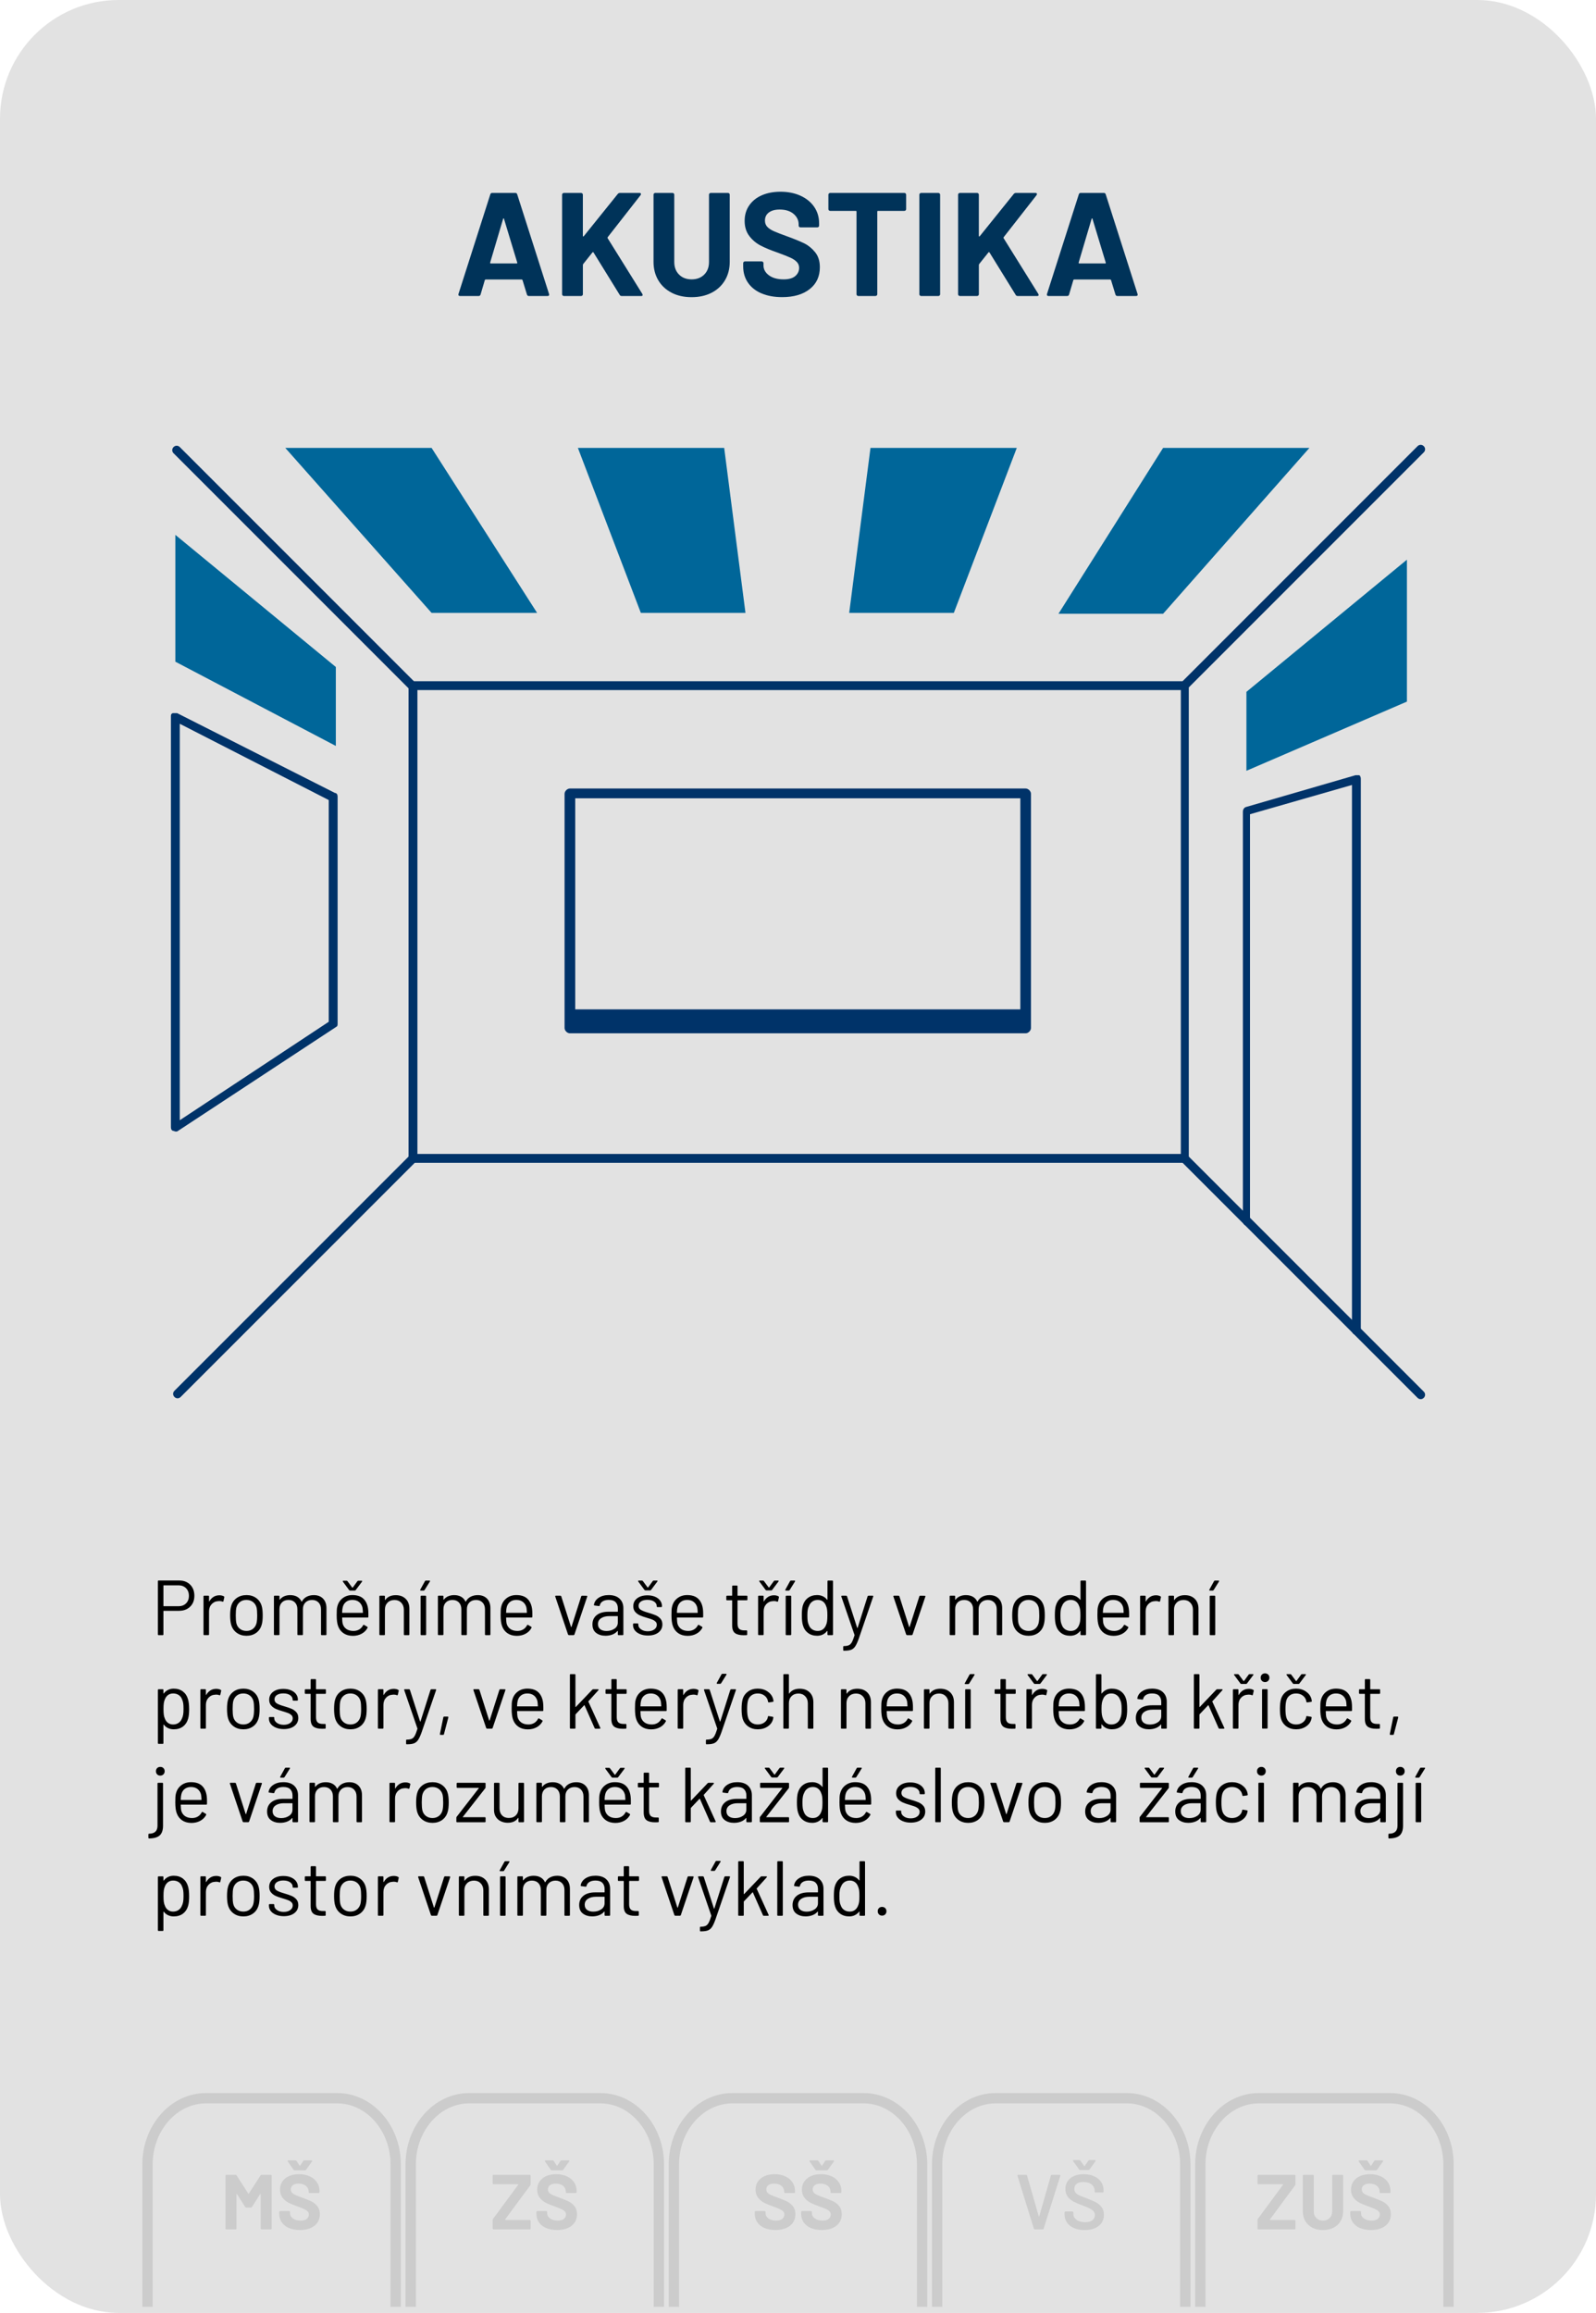 <svg xmlns="http://www.w3.org/2000/svg" id="uuid-4e877f99-8d63-4ea9-8a14-2c26270f9e04" width="112.773" height="163.379" viewBox="0 0 112.773 163.379"><defs><style>.uuid-3c73dc77-acca-4cda-9b82-c6326cef7a71,.uuid-62de8a5b-e429-4064-9cc9-d3208565cde6{fill:none;}.uuid-524adaf3-fbe3-4ce0-b61f-ffe80b29d08f,.uuid-86cee5e4-32bb-4017-b782-92e501521ffc{fill:#003369;}.uuid-3b71f694-b09b-4a3c-99c3-620615066386{fill:#e2e2e2;}.uuid-53ed6241-7667-498e-a512-5551dba585ff{fill:#069;}.uuid-53ed6241-7667-498e-a512-5551dba585ff,.uuid-86cee5e4-32bb-4017-b782-92e501521ffc{fill-rule:evenodd;}.uuid-797a8a03-f99f-4252-9bdf-4c53bd6acf95{fill:#ccc;}.uuid-74c074d0-fb53-4e32-b126-9569a800a1c4{fill:#003359;}.uuid-62de8a5b-e429-4064-9cc9-d3208565cde6{stroke:#ccc;stroke-miterlimit:10;stroke-width:.73px;}</style></defs><g id="uuid-ba07f9fc-b59a-4865-854c-a81ee5094b0b"><rect class="uuid-3b71f694-b09b-4a3c-99c3-620615066386" width="112.773" height="163.379" rx="8.387" ry="8.387"></rect><path class="uuid-74c074d0-fb53-4e32-b126-9569a800a1c4" d="M37.233,20.805l-.312-1.02c-.014-.027-.031-.042-.052-.042h-2.559c-.021,0-.038.014-.052.042l-.301,1.02c-.021.069-.066.104-.135.104h-1.321c-.042,0-.073-.012-.093-.037-.021-.024-.024-.06-.011-.109l2.247-7.031c.021-.069.065-.104.135-.104h1.633c.069,0,.114.035.135.104l2.247,7.031c.007.014.01.031.01.052,0,.062-.038.094-.114.094h-1.321c-.069,0-.115-.035-.135-.104ZM34.675,18.61h1.831c.042,0,.055-.021.042-.062l-.936-3.089c-.007-.028-.018-.04-.031-.037-.014.004-.024.016-.031.037l-.915,3.089c-.007.042.007.062.042.062Z"></path><path class="uuid-74c074d0-fb53-4e32-b126-9569a800a1c4" d="M39.755,20.873c-.024-.024-.037-.053-.037-.088v-7.031c0-.035.012-.064.037-.088.024-.024.054-.036.088-.036h1.217c.035,0,.065.012.088.036.024.024.037.054.037.088v2.913c0,.021.007.033.021.036.014.004.027-.002.042-.016l2.403-2.985c.042-.048.093-.073.156-.073h1.373c.055,0,.09.016.104.047.014.031.007.067-.021.109l-2.319,2.964c-.021.028-.024.052-.01.073l2.455,3.942c.014.042.021.066.021.073,0,.048-.035.073-.104.073h-1.373c-.069,0-.118-.028-.146-.083l-1.851-2.996c-.007-.014-.018-.021-.031-.021-.014,0-.028.007-.042.021l-.655.821c-.014.028-.021.049-.021.062v2.07c0,.035-.012.065-.037.088-.024.024-.054.037-.088.037h-1.217c-.035,0-.064-.012-.088-.037Z"></path><path class="uuid-74c074d0-fb53-4e32-b126-9569a800a1c4" d="M47.463,20.68c-.406-.208-.721-.5-.947-.879-.225-.378-.338-.813-.338-1.305v-4.743c0-.035.012-.064.036-.088.024-.024.054-.036.089-.036h1.217c.035,0,.064.012.088.036.024.024.036.054.036.088v4.753c0,.368.113.664.338.89.225.225.521.338.889.338s.664-.113.889-.338c.226-.226.338-.522.338-.89v-4.753c0-.035.012-.064.036-.088.024-.024.054-.036.088-.036h1.217c.035,0,.064.012.088.036.024.024.036.054.036.088v4.743c0,.492-.113.927-.338,1.305-.226.378-.541.671-.946.879-.406.208-.876.312-1.41.312-.534,0-1.004-.104-1.409-.312Z"></path><path class="uuid-74c074d0-fb53-4e32-b126-9569a800a1c4" d="M53.813,20.727c-.416-.177-.737-.43-.962-.759-.225-.329-.338-.712-.338-1.149v-.229c0-.035.012-.064.036-.088s.054-.037.088-.037h1.186c.035,0,.064.012.088.037s.037.054.037.088v.156c0,.277.128.512.385.702.256.191.603.286,1.04.286.367,0,.641-.078.822-.234.18-.156.271-.349.271-.578,0-.166-.056-.307-.167-.421-.111-.115-.262-.215-.453-.302s-.494-.206-.91-.359c-.464-.16-.858-.322-1.181-.489-.322-.167-.593-.394-.811-.682-.218-.288-.328-.643-.328-1.066,0-.416.107-.78.322-1.092s.513-.551.894-.718c.381-.166.822-.249,1.321-.249.527,0,.997.094,1.409.281.413.188.735.449.967.786s.349.726.349,1.17v.156c0,.035-.012.064-.037.088s-.054.036-.088.036h-1.196c-.035,0-.064-.012-.088-.036s-.036-.054-.036-.088v-.084c0-.291-.12-.539-.359-.744s-.567-.307-.983-.307c-.326,0-.581.069-.765.208s-.275.329-.275.572c0,.174.053.319.161.437.107.118.267.224.478.317.211.094.539.22.983.379.492.181.879.34,1.16.478s.534.345.759.619c.225.274.338.629.338,1.066,0,.652-.239,1.167-.718,1.544-.478.378-1.127.567-1.945.567-.555,0-1.04-.088-1.456-.265Z"></path><path class="uuid-74c074d0-fb53-4e32-b126-9569a800a1c4" d="M63.99,13.665c.024.024.037.054.037.088v1.02c0,.035-.012.064-.037.088s-.054.036-.088.036h-1.862c-.035,0-.052.018-.052.052v5.835c0,.035-.012.065-.037.088-.024.024-.054.037-.088.037h-1.217c-.035,0-.065-.012-.088-.037-.024-.024-.037-.053-.037-.088v-5.835c0-.035-.017-.052-.052-.052h-1.81c-.035,0-.064-.012-.088-.036s-.037-.054-.037-.088v-1.02c0-.035.012-.064.037-.088.024-.024.054-.036.088-.036h5.242c.035,0,.064.012.088.036Z"></path><path class="uuid-74c074d0-fb53-4e32-b126-9569a800a1c4" d="M64.999,20.873c-.024-.024-.037-.053-.037-.088v-7.031c0-.035.012-.064.037-.088.024-.024.054-.036.088-.036h1.217c.035,0,.065.012.088.036.024.024.037.054.037.088v7.031c0,.035-.012.065-.037.088-.024.024-.054.037-.088.037h-1.217c-.035,0-.064-.012-.088-.037Z"></path><path class="uuid-74c074d0-fb53-4e32-b126-9569a800a1c4" d="M67.735,20.873c-.024-.024-.037-.053-.037-.088v-7.031c0-.035.012-.064.037-.088.024-.024.054-.036.088-.036h1.217c.035,0,.065.012.088.036.024.024.037.054.037.088v2.913c0,.021.007.033.021.036.014.004.027-.002.042-.016l2.403-2.985c.042-.048.093-.073.156-.073h1.373c.055,0,.09.016.104.047.014.031.007.067-.021.109l-2.319,2.964c-.021.028-.024.052-.01.073l2.455,3.942c.014.042.021.066.021.073,0,.048-.035.073-.104.073h-1.373c-.069,0-.118-.028-.146-.083l-1.851-2.996c-.007-.014-.018-.021-.031-.021-.014,0-.028.007-.042.021l-.655.821c-.014.028-.021.049-.021.062v2.07c0,.035-.012.065-.037.088-.024.024-.054.037-.088.037h-1.217c-.035,0-.064-.012-.088-.037Z"></path><path class="uuid-74c074d0-fb53-4e32-b126-9569a800a1c4" d="M78.817,20.805l-.312-1.02c-.014-.027-.031-.042-.052-.042h-2.559c-.021,0-.038.014-.052.042l-.301,1.02c-.021.069-.066.104-.135.104h-1.321c-.042,0-.073-.012-.093-.037-.021-.024-.024-.06-.011-.109l2.247-7.031c.021-.069.065-.104.135-.104h1.633c.069,0,.114.035.135.104l2.247,7.031c.007.014.01.031.01.052,0,.062-.038.094-.114.094h-1.321c-.069,0-.115-.035-.135-.104ZM76.258,18.61h1.831c.042,0,.055-.021.042-.062l-.936-3.089c-.007-.028-.018-.04-.031-.037-.014.004-.024.016-.031.037l-.915,3.089c-.007.042.007.062.042.062Z"></path><path class="uuid-86cee5e4-32bb-4017-b782-92e501521ffc" d="M84,48.432v33.393c0,.188-.125.313-.313.313H29.18c-.188,0-.313-.125-.313-.313v-33.393c0-.188.125-.313.313-.313h54.507c.188,0,.313.125.313.313ZM83.374,48.745H29.494v32.767h53.943v-32.767h-.063Z"></path><path class="uuid-3c73dc77-acca-4cda-9b82-c6326cef7a71" d="M83.687,48.432l16.665-16.665"></path><path class="uuid-86cee5e4-32bb-4017-b782-92e501521ffc" d="M83.938,48.62c-.125.125-.313.125-.439,0s-.125-.313,0-.439l16.665-16.665c.125-.125.313-.125.439,0s.125.313,0,.439l-16.665,16.665Z"></path><path class="uuid-524adaf3-fbe3-4ce0-b61f-ffe80b29d08f" d="M100.415,98.49l-16.665-16.665"></path><path class="uuid-86cee5e4-32bb-4017-b782-92e501521ffc" d="M100.603,98.302c.125.125.125.313,0,.439s-.313.125-.439,0l-16.665-16.665c-.125-.125-.125-.313,0-.439s.313-.125.439,0l16.665,16.665Z"></path><path class="uuid-524adaf3-fbe3-4ce0-b61f-ffe80b29d08f" d="M29.18,81.825l-16.665,16.665"></path><path class="uuid-86cee5e4-32bb-4017-b782-92e501521ffc" d="M28.992,81.575c.125-.125.313-.125.439,0s.125.313,0,.439l-16.665,16.665c-.125.125-.313.125-.439,0s-.125-.313,0-.439l16.665-16.665Z"></path><path class="uuid-3c73dc77-acca-4cda-9b82-c6326cef7a71" d="M29.18,48.432L12.515,31.767"></path><path class="uuid-86cee5e4-32bb-4017-b782-92e501521ffc" d="M29.368,48.244c.125.125.125.313,0,.439s-.313.125-.439,0l-16.665-16.665c-.125-.125-.125-.313,0-.439s.313-.125.439,0l16.665,16.665Z"></path><path class="uuid-86cee5e4-32bb-4017-b782-92e501521ffc" d="M88.448,86.273c0,.188-.125.313-.313.313s-.313-.125-.313-.313v-28.945c0-.125.063-.251.188-.313l7.769-2.255h.251c.063,0,.125.125.125.251v38.969c0,.188-.125.313-.313.313s-.313-.125-.313-.313v-38.531l-7.205,2.067v28.694l.125.063Z"></path><path class="uuid-86cee5e4-32bb-4017-b782-92e501521ffc" d="M12.515,50.374l11.152,5.639c.125,0,.188.125.188.251v16.039c0,.125,0,.188-.125.251l-11.152,7.33c-.063.063-.188.063-.313,0-.125,0-.188-.125-.188-.251v-29.008c0-.125,0-.188.125-.251h.313ZM12.703,51.126v28.005l10.525-6.954v-15.663l-10.525-5.388h0Z"></path><path class="uuid-53ed6241-7667-498e-a512-5551dba585ff" d="M61.508,31.641l-1.504,11.653h7.393l4.448-11.653h-10.338Z"></path><path class="uuid-53ed6241-7667-498e-a512-5551dba585ff" d="M82.183,31.641l-7.393,11.716h7.393l10.338-11.716h-10.338Z"></path><path class="uuid-53ed6241-7667-498e-a512-5551dba585ff" d="M20.159,31.641l10.338,11.653h7.455l-7.455-11.653h-10.338Z"></path><path class="uuid-53ed6241-7667-498e-a512-5551dba585ff" d="M40.834,31.641l4.448,11.653h7.393l-1.504-11.653h-10.338Z"></path><path class="uuid-53ed6241-7667-498e-a512-5551dba585ff" d="M12.39,37.844v8.896l11.34,5.952v-5.576l-11.34-9.335v.063Z"></path><path class="uuid-53ed6241-7667-498e-a512-5551dba585ff" d="M99.412,39.598v9.962l-11.34,4.887v-5.576l11.34-9.335v.063Z"></path><path class="uuid-86cee5e4-32bb-4017-b782-92e501521ffc" d="M72.848,56.075v16.54c0,.188-.188.376-.376.376h-32.203c-.188,0-.376-.188-.376-.376v-16.54c0-.188.188-.376.376-.376h32.203c.188,0,.376.188.376.376ZM72.097,56.389h-31.451v14.911h31.451v-14.911Z"></path><rect class="uuid-3c73dc77-acca-4cda-9b82-c6326cef7a71" x="10.678" y="111.649" width="91.418" height="24.829"></rect><path d="M13.44,111.941c.196.198.294.459.294.782,0,.319-.1.576-.3.771-.2.194-.463.291-.79.291h-1.074c-.015,0-.022.008-.022.022v1.641c0,.037-.019.055-.055.055h-.281c-.037,0-.055-.019-.055-.055v-3.75c0-.037.019-.055.055-.055h1.448c.323,0,.583.099.779.297ZM13.145,113.259c.136-.134.204-.311.204-.531,0-.224-.068-.404-.204-.54s-.312-.204-.528-.204h-1.046c-.015,0-.022.007-.022.022v1.432c0,.015.007.022.022.022h1.046c.216,0,.393-.067.528-.201Z"></path><path d="M15.816,112.761c.029.015.04.039.033.071l-.06.27c-.011.037-.035.048-.071.033-.062-.026-.134-.039-.215-.039l-.072.005c-.191.007-.349.078-.474.212-.124.134-.187.304-.187.509v1.625c0,.037-.019.055-.055.055h-.281c-.037,0-.055-.019-.055-.055v-2.676c0-.037.019-.055.055-.055h.281c.037,0,.055.018.055.055v.336c0,.011.003.018.008.019s.01-.001.014-.008c.077-.136.175-.241.294-.317.12-.075.258-.113.416-.113.121,0,.226.024.314.072Z"></path><path d="M16.735,115.344c-.191-.136-.323-.323-.397-.561-.051-.169-.077-.395-.077-.677s.026-.507.077-.672c.07-.235.2-.42.391-.556s.422-.204.694-.204c.261,0,.485.068.675.204.189.136.318.319.388.55.051.158.077.384.077.678,0,.297-.025.523-.077.677-.07.238-.199.426-.388.561-.19.136-.416.204-.68.204-.265,0-.492-.068-.683-.204ZM17.87,115.06c.124-.097.209-.229.253-.394.033-.132.05-.317.05-.556,0-.242-.015-.428-.044-.556-.044-.166-.129-.296-.256-.394-.127-.097-.28-.145-.46-.145-.18,0-.332.048-.457.145-.124.098-.209.229-.253.394-.03.128-.044.314-.044.556s.015.428.044.556c.04.165.123.296.251.394.127.097.282.146.465.146.176,0,.327-.049.452-.146Z"></path><path d="M22.828,112.926c.16.165.239.391.239.677v1.845c0,.037-.018.055-.055.055h-.275c-.037,0-.055-.019-.055-.055v-1.768c0-.202-.058-.362-.173-.482-.116-.119-.267-.179-.455-.179-.194,0-.352.059-.471.176-.119.117-.179.275-.179.474v1.778c0,.037-.018.055-.055.055h-.281c-.037,0-.055-.019-.055-.055v-1.768c0-.202-.057-.362-.171-.482-.114-.119-.266-.179-.457-.179-.194,0-.35.059-.465.176-.116.117-.173.275-.173.474v1.778c0,.037-.019.055-.055.055h-.281c-.037,0-.055-.019-.055-.055v-2.676c0-.037.019-.055.055-.055h.281c.037,0,.055.018.055.055v.22c0,.008.003.012.008.014s.012-.001.019-.008c.081-.106.185-.186.311-.24.127-.053.267-.08.421-.08.191,0,.354.039.49.115.136.077.239.19.308.336.007.019.017.019.028,0,.081-.15.194-.263.341-.338s.314-.113.501-.113c.275,0,.493.083.653.248Z"></path><path d="M26.03,114.028v.176c0,.037-.019.055-.055.055h-1.778c-.015,0-.022.007-.022.022.007.202.019.333.033.391.041.165.127.295.259.391.132.095.301.143.507.143.154,0,.29-.035.407-.104.118-.07.209-.169.275-.297.022-.033.048-.041.077-.022l.215.127c.029.019.037.044.022.077-.092.176-.23.315-.413.415-.184.101-.395.151-.633.151-.261-.003-.479-.066-.655-.187s-.303-.29-.38-.506c-.066-.176-.099-.43-.099-.76,0-.154.003-.28.008-.377s.019-.185.042-.262c.062-.239.188-.43.377-.573s.417-.215.685-.215c.334,0,.591.085.771.253.18.169.292.408.336.716.015.103.022.231.022.386ZM24.452,113.155c-.119.094-.197.219-.234.377-.022.077-.037.202-.044.374,0,.015.007.022.022.022h1.426c.015,0,.022-.007.022-.022-.008-.166-.019-.283-.033-.352-.041-.166-.122-.296-.245-.394-.123-.097-.278-.145-.465-.145-.18,0-.33.046-.449.14ZM24.218,111.693c0-.007.003-.015.011-.022s.019-.011.033-.011h.22c.033,0,.057.011.072.033l.336.452c.003.003.009.005.016.005s.013-.002.017-.005l.331-.452c.015-.022.039-.033.071-.033h.221c.022,0,.037.007.044.019s.003.028-.011.047l-.446.595c-.015.022-.039.033-.072.033h-.319c-.033,0-.057-.011-.072-.033l-.44-.595c-.007-.007-.011-.019-.011-.033Z"></path><path d="M28.665,112.938c.174.172.262.404.262.694v1.817c0,.037-.019.055-.055.055h-.281c-.037,0-.055-.019-.055-.055v-1.74c0-.202-.061-.367-.184-.496-.123-.129-.282-.193-.477-.193-.202,0-.365.062-.49.187-.124.125-.187.289-.187.49v1.751c0,.037-.019.055-.055.055h-.281c-.037,0-.055-.019-.055-.055v-2.676c0-.037.019-.055.055-.055h.281c.037,0,.055.018.055.055v.237c0,.007.003.013.008.017.005.004.01.002.014-.005.162-.228.409-.341.743-.341.294,0,.528.086.702.259Z"></path><path d="M29.692,112.335c-.007-.013-.005-.028.005-.047l.331-.6c.011-.026.033-.039.066-.039h.248c.022,0,.036.006.041.019.006.013.003.029-.008.047l-.374.6c-.019.026-.041.039-.066.039h-.198c-.022,0-.037-.006-.044-.019ZM29.719,115.448v-2.676c0-.037.019-.055.055-.055h.281c.037,0,.055.018.055.055v2.676c0,.037-.019.055-.055.055h-.281c-.037,0-.055-.019-.055-.055Z"></path><path d="M34.414,112.926c.16.165.239.391.239.677v1.845c0,.037-.018.055-.055.055h-.275c-.037,0-.055-.019-.055-.055v-1.768c0-.202-.058-.362-.173-.482-.116-.119-.267-.179-.455-.179-.194,0-.352.059-.471.176-.119.117-.179.275-.179.474v1.778c0,.037-.018.055-.055.055h-.281c-.037,0-.055-.019-.055-.055v-1.768c0-.202-.057-.362-.171-.482-.114-.119-.266-.179-.457-.179-.194,0-.35.059-.465.176-.116.117-.173.275-.173.474v1.778c0,.037-.019.055-.055.055h-.281c-.037,0-.055-.019-.055-.055v-2.676c0-.037.019-.055.055-.055h.281c.037,0,.055.018.055.055v.22c0,.008.003.012.008.014s.012-.001.019-.008c.081-.106.185-.186.311-.24.127-.053.267-.08.421-.08.191,0,.354.039.49.115.136.077.239.19.308.336.007.019.017.019.028,0,.081-.15.194-.263.341-.338s.314-.113.501-.113c.275,0,.493.083.653.248Z"></path><path d="M37.615,114.028v.176c0,.037-.019.055-.055.055h-1.778c-.015,0-.022.007-.022.022.007.202.019.333.033.391.041.165.127.295.259.391.132.095.301.143.507.143.154,0,.29-.035.407-.104.118-.07.209-.169.275-.297.022-.033.048-.041.077-.022l.215.127c.029.019.037.044.022.077-.092.176-.23.315-.413.415-.184.101-.395.151-.633.151-.261-.003-.479-.066-.655-.187s-.303-.29-.38-.506c-.066-.176-.099-.43-.099-.76,0-.154.003-.28.008-.377s.019-.185.042-.262c.062-.239.188-.43.377-.573s.417-.215.685-.215c.334,0,.591.085.771.253.18.169.292.408.336.716.015.103.022.231.022.386ZM36.038,113.155c-.119.094-.197.219-.234.377-.022.077-.037.202-.044.374,0,.015.007.022.022.022h1.426c.015,0,.022-.007.022-.022-.008-.166-.019-.283-.033-.352-.041-.166-.122-.296-.245-.394-.123-.097-.278-.145-.465-.145-.18,0-.33.046-.449.14Z"></path><path d="M40.137,115.46l-.903-2.682-.005-.022c0-.026.017-.039.049-.039h.314c.033,0,.055.015.066.044l.688,2.159c.004.007.009.011.017.011s.013-.003.017-.011l.689-2.159c.011-.029.033-.044.066-.044l.314.005c.04,0,.055.02.044.06l-.903,2.676c-.011.029-.033.044-.066.044h-.319c-.033,0-.055-.015-.066-.044Z"></path><path d="M43.777,112.926c.18.169.27.393.27.672v1.85c0,.037-.019.055-.055.055h-.281c-.037,0-.055-.019-.055-.055v-.226c0-.007-.002-.013-.008-.017-.005-.003-.012-.002-.019.005-.092.11-.211.194-.358.251-.147.057-.31.085-.49.085-.261,0-.479-.066-.655-.198-.176-.132-.264-.334-.264-.606,0-.275.1-.493.3-.653.2-.16.478-.239.835-.239h.639c.015,0,.022-.007.022-.022v-.209c0-.187-.052-.335-.157-.443-.104-.108-.267-.162-.487-.162-.176,0-.319.034-.43.102-.11.068-.178.163-.204.284-.011.037-.033.053-.066.049l-.297-.038c-.041-.007-.057-.022-.05-.044.029-.206.14-.373.331-.501s.429-.193.716-.193c.33,0,.585.085.765.253ZM43.419,115.049c.158-.108.237-.254.237-.438v-.43c0-.015-.007-.022-.022-.022h-.578c-.242,0-.437.05-.584.149-.147.099-.221.237-.221.413,0,.162.056.283.168.366.112.083.258.123.438.123.217,0,.404-.054.561-.162Z"></path><path d="M45.228,115.432c-.16-.066-.283-.154-.369-.264-.086-.11-.129-.233-.129-.369v-.066c0-.037.018-.055.055-.055h.265c.037,0,.055.019.055.055v.044c0,.121.064.227.19.317.127.09.286.135.477.135s.345-.043.462-.129c.118-.086.176-.195.176-.328,0-.092-.03-.167-.091-.226s-.132-.105-.215-.138c-.083-.033-.21-.075-.383-.127-.206-.059-.374-.117-.506-.176-.132-.059-.243-.141-.333-.245-.09-.105-.135-.238-.135-.399,0-.235.092-.422.275-.561s.426-.209.727-.209c.202,0,.381.033.537.099.156.066.276.157.361.273.085.116.127.245.127.388v.017c0,.037-.018.055-.055.055h-.259c-.037,0-.055-.018-.055-.055v-.017c0-.124-.06-.229-.179-.314-.119-.085-.28-.127-.481-.127-.188,0-.338.038-.452.113-.114.076-.171.179-.171.311,0,.124.055.22.166.286.11.066.281.132.512.198.213.062.386.121.518.176.132.055.246.135.342.24.095.104.143.241.143.41,0,.239-.094.429-.281.573-.188.143-.435.214-.744.214-.206,0-.388-.033-.548-.099ZM45.088,111.682c0-.007.003-.015.011-.022s.019-.011.033-.011h.22c.033,0,.057.011.072.033l.335.452c.004.004.009.005.017.005s.013-.002.017-.005l.331-.452c.015-.022.039-.033.071-.033h.22c.022,0,.037.006.044.019.007.013.003.029-.011.047l-.446.595c-.015.022-.039.033-.072.033h-.319c-.033,0-.057-.011-.072-.033l-.44-.595c-.007-.007-.011-.018-.011-.033Z"></path><path d="M49.686,114.028v.176c0,.037-.019.055-.055.055h-1.778c-.015,0-.022.007-.022.022.007.202.019.333.033.391.041.165.127.295.259.391.132.095.301.143.507.143.154,0,.29-.035.407-.104.118-.07.209-.169.275-.297.022-.033.048-.041.077-.022l.215.127c.029.019.037.044.022.077-.092.176-.23.315-.413.415-.184.101-.395.151-.633.151-.261-.003-.479-.066-.655-.187s-.303-.29-.38-.506c-.066-.176-.099-.43-.099-.76,0-.154.003-.28.008-.377s.019-.185.042-.262c.062-.239.188-.43.377-.573s.417-.215.685-.215c.334,0,.591.085.771.253.18.169.292.408.336.716.015.103.022.231.022.386ZM48.108,113.155c-.119.094-.197.219-.234.377-.022.077-.037.202-.044.374,0,.015.007.022.022.022h1.426c.015,0,.022-.007.022-.022-.008-.166-.019-.283-.033-.352-.041-.166-.122-.296-.245-.394-.123-.097-.278-.145-.465-.145-.18,0-.33.046-.449.14Z"></path><path d="M52.758,113.042h-.622c-.015,0-.022.007-.022.022v1.625c0,.176.04.3.118.372.079.072.203.107.372.107h.138c.037,0,.055.019.055.055v.226c0,.037-.018.055-.055.055-.044.003-.112.005-.204.005-.264,0-.464-.049-.6-.148s-.204-.283-.204-.551v-1.746c0-.015-.007-.022-.022-.022h-.336c-.037,0-.055-.019-.055-.055v-.215c0-.037.019-.055.055-.055h.336c.015,0,.022-.007.022-.022v-.639c0-.037.018-.055.055-.055h.27c.037,0,.055.018.055.055v.639c0,.015.007.022.022.022h.622c.037,0,.055.018.055.055v.215c0,.037-.019.055-.055.055Z"></path><path d="M55.005,112.761c.029.015.04.039.033.071l-.06.27c-.011.037-.035.048-.071.033-.062-.026-.134-.039-.215-.039l-.072.005c-.191.007-.349.078-.474.212-.124.134-.187.304-.187.509v1.625c0,.037-.019.055-.055.055h-.281c-.037,0-.055-.019-.055-.055v-2.676c0-.037.019-.055.055-.055h.281c.037,0,.055.018.055.055v.336c0,.011.003.018.008.019s.01-.001.014-.008c.077-.136.175-.241.294-.317.12-.075.258-.113.416-.113.121,0,.226.024.314.072ZM53.645,111.682c0-.007.003-.015.011-.022.007-.007.018-.011.033-.011h.22c.033,0,.057.011.072.033l.336.452c.003.004.009.005.017.005s.013-.002.017-.005l.33-.452c.015-.022.039-.033.072-.033h.22c.022,0,.037.006.044.019.007.013.004.029-.011.047l-.446.595c-.015.022-.039.033-.071.033h-.32c-.033,0-.057-.011-.071-.033l-.44-.595c-.008-.007-.011-.018-.011-.033Z"></path><path d="M55.489,112.335c-.007-.013-.005-.028.005-.047l.331-.6c.011-.026.033-.039.066-.039h.248c.022,0,.036.006.041.019.006.013.003.029-.008.047l-.374.6c-.019.026-.041.039-.066.039h-.198c-.022,0-.037-.006-.044-.019ZM55.517,115.448v-2.676c0-.037.019-.055.055-.055h.281c.037,0,.055.018.055.055v2.676c0,.037-.019.055-.055.055h-.281c-.037,0-.055-.019-.055-.055Z"></path><path d="M58.523,111.649h.281c.037,0,.055.018.055.055v3.744c0,.037-.019.055-.055.055h-.281c-.037,0-.055-.019-.055-.055v-.231c0-.007-.002-.012-.008-.014-.005-.002-.012.001-.019.008-.081.106-.181.19-.3.248-.119.059-.252.088-.399.088-.257,0-.473-.066-.647-.198-.175-.132-.295-.312-.361-.54-.051-.165-.077-.398-.077-.699,0-.305.022-.532.066-.683.066-.235.188-.419.364-.553.176-.134.395-.201.655-.201.143,0,.275.029.397.085.121.057.222.139.303.245.007.007.014.01.019.008.006-.002.008-.006.008-.014v-1.294c0-.037.019-.055.055-.055ZM58.441,114.524c.015-.099.022-.237.022-.413s-.007-.315-.022-.416c-.015-.101-.041-.19-.077-.267-.044-.124-.117-.225-.217-.3-.101-.075-.221-.113-.361-.113-.147,0-.273.037-.38.11-.106.074-.184.171-.231.292-.044.081-.076.171-.096.273-.021.101-.03.242-.03.421,0,.172.007.308.022.405s.04.184.077.261c.044.132.122.237.234.314s.245.116.399.116c.146,0,.27-.039.369-.116s.173-.18.22-.308c.033-.074.057-.16.072-.259Z"></path><path d="M59.581,116.55v-.22c0-.037.018-.055.055-.055h.022c.143-.004.254-.025.333-.064s.147-.11.204-.215c.057-.104.119-.263.185-.476.007-.015.007-.026,0-.033l-.931-2.709-.005-.022c0-.026.017-.039.049-.039h.292c.033,0,.055.015.066.044l.716,2.225c.003.007.009.011.016.011s.013-.003.017-.011l.705-2.225c.011-.029.033-.044.066-.044h.286c.041,0,.055.02.044.06l-1.019,2.968c-.088.246-.17.428-.248.545-.077.117-.173.199-.289.245-.116.045-.278.068-.487.068h-.039c-.026,0-.039-.018-.039-.055Z"></path><path d="M64.03,115.46l-.903-2.682-.005-.022c0-.026.017-.039.049-.039h.314c.033,0,.055.015.066.044l.688,2.159c.004.007.009.011.017.011s.013-.003.017-.011l.689-2.159c.011-.029.033-.044.066-.044l.314.005c.04,0,.055.02.044.06l-.903,2.676c-.011.029-.033.044-.066.044h-.319c-.033,0-.055-.015-.066-.044Z"></path><path d="M70.574,112.926c.16.165.239.391.239.677v1.845c0,.037-.018.055-.055.055h-.275c-.037,0-.055-.019-.055-.055v-1.768c0-.202-.058-.362-.173-.482-.116-.119-.267-.179-.455-.179-.194,0-.352.059-.471.176-.119.117-.179.275-.179.474v1.778c0,.037-.018.055-.055.055h-.281c-.037,0-.055-.019-.055-.055v-1.768c0-.202-.057-.362-.171-.482-.114-.119-.266-.179-.457-.179-.194,0-.35.059-.465.176-.116.117-.173.275-.173.474v1.778c0,.037-.019.055-.055.055h-.281c-.037,0-.055-.019-.055-.055v-2.676c0-.037.019-.055.055-.055h.281c.037,0,.055.018.055.055v.22c0,.008.003.012.008.014s.012-.001.019-.008c.081-.106.185-.186.311-.24.127-.053.267-.08.421-.08.191,0,.354.039.49.115.136.077.239.19.308.336.007.019.017.019.028,0,.081-.15.194-.263.341-.338s.314-.113.501-.113c.275,0,.493.083.653.248Z"></path><path d="M71.997,115.344c-.191-.136-.323-.323-.397-.561-.051-.169-.077-.395-.077-.677s.026-.507.077-.672c.07-.235.2-.42.391-.556s.422-.204.694-.204c.261,0,.485.068.675.204.189.136.318.319.388.55.051.158.077.384.077.678,0,.297-.025.523-.077.677-.07.238-.199.426-.388.561-.19.136-.416.204-.68.204-.265,0-.492-.068-.683-.204ZM73.132,115.06c.124-.097.209-.229.253-.394.033-.132.05-.317.05-.556,0-.242-.015-.428-.044-.556-.044-.166-.129-.296-.256-.394-.127-.097-.28-.145-.46-.145-.18,0-.332.048-.457.145-.124.098-.209.229-.253.394-.03.128-.044.314-.044.556s.015.428.044.556c.04.165.123.296.251.394.127.097.282.146.465.146.176,0,.327-.049.452-.146Z"></path><path d="M76.402,111.649h.281c.037,0,.055.018.055.055v3.744c0,.037-.019.055-.055.055h-.281c-.037,0-.055-.019-.055-.055v-.231c0-.007-.002-.012-.008-.014-.005-.002-.012.001-.019.008-.081.106-.181.19-.3.248-.119.059-.252.088-.399.088-.257,0-.473-.066-.647-.198-.175-.132-.295-.312-.361-.54-.051-.165-.077-.398-.077-.699,0-.305.022-.532.066-.683.066-.235.188-.419.364-.553.176-.134.395-.201.655-.201.143,0,.275.029.397.085.121.057.222.139.303.245.007.007.014.01.019.008.006-.002.008-.006.008-.014v-1.294c0-.037.019-.055.055-.055ZM76.32,114.524c.015-.099.022-.237.022-.413s-.007-.315-.022-.416c-.015-.101-.041-.19-.077-.267-.044-.124-.117-.225-.217-.3-.101-.075-.221-.113-.361-.113-.147,0-.273.037-.38.11-.106.074-.184.171-.231.292-.044.081-.076.171-.096.273-.021.101-.03.242-.03.421,0,.172.007.308.022.405s.04.184.077.261c.044.132.122.237.234.314s.245.116.399.116c.146,0,.27-.039.369-.116s.173-.18.22-.308c.033-.074.057-.16.072-.259Z"></path><path d="M79.783,114.028v.176c0,.037-.019.055-.055.055h-1.778c-.015,0-.022.007-.022.022.007.202.019.333.033.391.041.165.127.295.259.391.132.095.301.143.507.143.154,0,.29-.035.407-.104.118-.07.209-.169.275-.297.022-.033.048-.041.077-.022l.215.127c.029.019.037.044.022.077-.092.176-.23.315-.413.415-.184.101-.395.151-.633.151-.261-.003-.479-.066-.655-.187s-.303-.29-.38-.506c-.066-.176-.099-.43-.099-.76,0-.154.003-.28.008-.377s.019-.185.042-.262c.062-.239.188-.43.377-.573s.417-.215.685-.215c.334,0,.591.085.771.253.18.169.292.408.336.716.015.103.022.231.022.386ZM78.206,113.155c-.119.094-.197.219-.234.377-.022.077-.037.202-.044.374,0,.015.007.022.022.022h1.426c.015,0,.022-.007.022-.022-.008-.166-.019-.283-.033-.352-.041-.166-.122-.296-.245-.394-.123-.097-.278-.145-.465-.145-.18,0-.33.046-.449.14Z"></path><path d="M81.997,112.761c.029.015.04.039.033.071l-.06.27c-.011.037-.035.048-.071.033-.062-.026-.134-.039-.215-.039l-.072.005c-.191.007-.349.078-.474.212-.124.134-.187.304-.187.509v1.625c0,.037-.019.055-.055.055h-.281c-.037,0-.055-.019-.055-.055v-2.676c0-.037.019-.055.055-.055h.281c.037,0,.055.018.055.055v.336c0,.011.003.018.008.019s.01-.001.014-.008c.077-.136.175-.241.294-.317.12-.075.258-.113.416-.113.121,0,.226.024.314.072Z"></path><path d="M84.422,112.938c.174.172.262.404.262.694v1.817c0,.037-.019.055-.055.055h-.281c-.037,0-.055-.019-.055-.055v-1.74c0-.202-.061-.367-.184-.496-.123-.129-.282-.193-.477-.193-.202,0-.365.062-.49.187-.124.125-.187.289-.187.49v1.751c0,.037-.019.055-.055.055h-.281c-.037,0-.055-.019-.055-.055v-2.676c0-.037.019-.055.055-.055h.281c.037,0,.055.018.055.055v.237c0,.007.003.013.008.017.005.004.01.002.014-.005.162-.228.409-.341.743-.341.294,0,.528.086.702.259Z"></path><path d="M85.449,112.335c-.007-.013-.005-.028.005-.047l.331-.6c.011-.026.033-.039.066-.039h.248c.022,0,.036.006.041.019.006.013.003.029-.008.047l-.374.6c-.019.026-.041.039-.066.039h-.198c-.022,0-.037-.006-.044-.019ZM85.477,115.448v-2.676c0-.037.019-.055.055-.055h.281c.037,0,.055.018.055.055v2.676c0,.037-.019.055-.055.055h-.281c-.037,0-.055-.019-.055-.055Z"></path><path d="M13.365,120.718c0,.293-.024.521-.071.683-.066.235-.186.419-.361.554-.174.134-.394.201-.658.201-.143,0-.275-.028-.397-.085-.121-.057-.222-.138-.303-.245-.007-.007-.014-.01-.019-.008-.006.002-.008.006-.008.014v1.294c0,.037-.019.055-.055.055h-.281c-.037,0-.055-.019-.055-.055v-3.745c0-.037.019-.055.055-.055h.281c.037,0,.055.018.055.055v.231c0,.007.002.012.008.014.005.002.012-.001.019-.008.081-.106.181-.189.3-.248.119-.059.252-.088.399-.088.257,0,.473.066.647.198.174.132.294.312.36.54.055.176.083.409.083.699ZM12.938,121.14c.021-.101.03-.242.03-.421,0-.173-.007-.308-.022-.405s-.04-.185-.077-.262c-.044-.132-.122-.237-.234-.314-.112-.077-.245-.115-.399-.115-.147,0-.27.039-.369.115-.099.077-.173.18-.22.309-.033.073-.057.16-.072.259s-.022.237-.022.413.007.315.022.415c.015.101.041.19.077.267.044.125.117.225.218.3.101.075.221.113.36.113.147,0,.274-.037.383-.11.108-.073.186-.17.234-.291.041-.081.071-.172.091-.273Z"></path><path d="M15.595,119.369c.029.015.04.039.033.071l-.06.27c-.011.037-.035.048-.071.033-.062-.026-.134-.039-.215-.039l-.072.005c-.191.007-.349.078-.474.212-.124.134-.187.304-.187.509v1.625c0,.037-.019.055-.055.055h-.281c-.037,0-.055-.019-.055-.055v-2.676c0-.037.019-.055.055-.055h.281c.037,0,.055.018.055.055v.336c0,.011.003.018.008.019s.01-.001.014-.008c.077-.136.175-.241.294-.317.12-.075.258-.113.416-.113.121,0,.226.024.314.072Z"></path><path d="M16.515,121.952c-.191-.136-.323-.323-.397-.561-.051-.169-.077-.395-.077-.677s.026-.507.077-.672c.07-.235.2-.42.391-.556s.422-.204.694-.204c.261,0,.485.068.675.204.189.136.318.319.388.55.051.158.077.384.077.678,0,.297-.025.523-.077.677-.07.238-.199.426-.388.561-.19.136-.416.204-.68.204-.265,0-.492-.068-.683-.204ZM17.649,121.668c.124-.097.209-.229.253-.394.033-.132.05-.317.05-.556,0-.242-.015-.428-.044-.556-.044-.166-.129-.296-.256-.394-.127-.097-.28-.145-.46-.145-.18,0-.332.048-.457.145-.124.098-.209.229-.253.394-.03.128-.044.314-.044.556s.015.428.044.556c.04.165.123.296.251.394.127.097.282.146.465.146.176,0,.327-.049.452-.146Z"></path><path d="M19.502,122.04c-.16-.066-.283-.154-.369-.264-.086-.11-.129-.233-.129-.369v-.066c0-.037.018-.055.055-.055h.265c.037,0,.055.019.055.055v.044c0,.121.064.227.19.317.127.09.286.135.477.135s.345-.043.462-.129c.118-.086.176-.195.176-.328,0-.092-.03-.167-.091-.226s-.132-.105-.215-.138c-.083-.033-.21-.075-.383-.127-.206-.059-.374-.117-.506-.176-.132-.059-.243-.141-.333-.245-.09-.105-.135-.238-.135-.399,0-.235.092-.422.275-.561s.426-.209.727-.209c.202,0,.381.033.537.099.156.066.276.157.361.273.085.116.127.245.127.388v.017c0,.037-.018.055-.055.055h-.259c-.037,0-.055-.018-.055-.055v-.017c0-.124-.06-.229-.179-.314-.119-.085-.28-.127-.481-.127-.188,0-.338.038-.452.113-.114.076-.171.179-.171.311,0,.124.055.22.166.286.11.066.281.132.512.198.213.062.386.121.518.176.132.055.246.135.342.24.095.104.143.241.143.41,0,.239-.094.429-.281.573-.188.143-.435.214-.744.214-.206,0-.388-.033-.548-.099Z"></path><path d="M22.974,119.65h-.622c-.015,0-.022.007-.022.022v1.625c0,.176.04.3.118.372.079.072.203.107.372.107h.138c.037,0,.055.019.055.055v.226c0,.037-.018.055-.055.055-.044.003-.112.005-.204.005-.264,0-.464-.049-.6-.148s-.204-.283-.204-.551v-1.746c0-.015-.007-.022-.022-.022h-.336c-.037,0-.055-.019-.055-.055v-.215c0-.037.019-.055.055-.055h.336c.015,0,.022-.007.022-.022v-.639c0-.037.018-.055.055-.055h.27c.037,0,.055.018.055.055v.639c0,.015.007.022.022.022h.622c.037,0,.055.018.055.055v.215c0,.037-.019.055-.055.055Z"></path><path d="M24.08,121.952c-.191-.136-.323-.323-.397-.561-.051-.169-.077-.395-.077-.677s.026-.507.077-.672c.07-.235.2-.42.391-.556s.422-.204.694-.204c.261,0,.485.068.675.204.189.136.318.319.388.55.051.158.077.384.077.678,0,.297-.025.523-.077.677-.07.238-.199.426-.388.561-.19.136-.416.204-.68.204-.265,0-.492-.068-.683-.204ZM25.215,121.668c.124-.097.209-.229.253-.394.033-.132.05-.317.05-.556,0-.242-.015-.428-.044-.556-.044-.166-.129-.296-.256-.394-.127-.097-.28-.145-.46-.145-.18,0-.332.048-.457.145-.124.098-.209.229-.253.394-.03.128-.044.314-.044.556s.015.428.044.556c.04.165.123.296.251.394.127.097.282.146.465.146.176,0,.327-.049.452-.146Z"></path><path d="M28.139,119.369c.029.015.04.039.033.071l-.06.27c-.011.037-.035.048-.071.033-.062-.026-.134-.039-.215-.039l-.072.005c-.191.007-.349.078-.474.212-.124.134-.187.304-.187.509v1.625c0,.037-.019.055-.055.055h-.281c-.037,0-.055-.019-.055-.055v-2.676c0-.037.019-.055.055-.055h.281c.037,0,.055.018.055.055v.336c0,.011.003.018.008.019s.01-.001.014-.008c.077-.136.175-.241.294-.317.12-.075.258-.113.416-.113.121,0,.226.024.314.072Z"></path><path d="M28.695,123.158v-.22c0-.037.018-.055.055-.055h.022c.143-.004.254-.025.333-.064s.147-.11.204-.215c.057-.104.119-.263.185-.476.007-.015.007-.026,0-.033l-.931-2.709-.005-.022c0-.026.017-.039.049-.039h.292c.033,0,.055.015.066.044l.716,2.225c.003.007.009.011.016.011s.013-.003.017-.011l.705-2.225c.011-.029.033-.044.066-.044h.286c.041,0,.055.02.044.06l-1.019,2.968c-.088.246-.17.428-.248.545-.077.117-.173.199-.289.245-.116.045-.278.068-.487.068h-.039c-.026,0-.039-.018-.039-.055Z"></path><path d="M31.093,122.53c-.009-.011-.012-.026-.008-.044l.242-1.179c.007-.033.027-.049.06-.049h.242c.019,0,.032.005.042.017.009.011.012.026.008.044l-.309,1.178c-.007.033-.027.05-.06.05h-.176c-.019,0-.032-.005-.041-.017Z"></path><path d="M34.355,122.067l-.903-2.682-.005-.022c0-.026.017-.039.049-.039h.314c.033,0,.055.015.066.044l.688,2.159c.004.007.009.011.017.011s.013-.003.017-.011l.689-2.159c.011-.029.033-.044.066-.044l.314.005c.04,0,.055.02.044.06l-.903,2.676c-.011.029-.033.044-.066.044h-.319c-.033,0-.055-.015-.066-.044Z"></path><path d="M38.392,120.636v.176c0,.037-.019.055-.055.055h-1.778c-.015,0-.022.007-.022.022.007.202.019.333.033.391.041.165.127.295.259.391.132.095.301.143.507.143.154,0,.29-.035.407-.104.118-.07.209-.169.275-.297.022-.033.048-.041.077-.022l.215.127c.029.019.037.044.022.077-.092.176-.23.315-.413.415-.184.101-.395.151-.633.151-.261-.003-.479-.066-.655-.187s-.303-.29-.38-.506c-.066-.176-.099-.43-.099-.76,0-.154.003-.28.008-.377s.019-.185.042-.262c.062-.239.188-.43.377-.573s.417-.215.685-.215c.334,0,.591.085.771.253.18.169.292.408.336.716.015.103.022.231.022.386ZM36.814,119.763c-.119.094-.197.219-.234.377-.022.077-.037.202-.044.374,0,.015.007.022.022.022h1.426c.015,0,.022-.007.022-.022-.008-.166-.019-.283-.033-.352-.041-.166-.122-.296-.245-.394-.123-.097-.278-.145-.465-.145-.18,0-.33.046-.449.14Z"></path><path d="M40.269,122.056v-3.744c0-.037.019-.055.055-.055h.281c.037,0,.055.018.055.055v2.252c0,.007.003.013.008.017.005.003.012.002.019-.005l1.167-1.223c.019-.019.041-.027.066-.027h.331c.022,0,.037.007.044.022s.004.029-.011.044l-.705.782c-.007.007-.009.017-.005.028l.842,1.845.006.022c0,.029-.017.044-.05.044h-.297c-.029,0-.049-.015-.06-.044l-.71-1.608c-.007-.015-.016-.017-.027-.006l-.606.639c-.007.007-.011.016-.011.027v.936c0,.037-.019.055-.055.055h-.281c-.037,0-.055-.019-.055-.055Z"></path><path d="M44.223,119.65h-.622c-.015,0-.022.007-.022.022v1.625c0,.176.04.3.118.372.079.072.203.107.372.107h.138c.037,0,.055.019.055.055v.226c0,.037-.018.055-.055.055-.044.003-.112.005-.204.005-.264,0-.464-.049-.6-.148s-.204-.283-.204-.551v-1.746c0-.015-.007-.022-.022-.022h-.336c-.037,0-.055-.019-.055-.055v-.215c0-.037.019-.055.055-.055h.336c.015,0,.022-.007.022-.022v-.639c0-.037.018-.055.055-.055h.27c.037,0,.055.018.055.055v.639c0,.015.007.022.022.022h.622c.037,0,.055.018.055.055v.215c0,.037-.019.055-.055.055Z"></path><path d="M47.108,120.636v.176c0,.037-.019.055-.055.055h-1.778c-.015,0-.022.007-.022.022.007.202.019.333.033.391.041.165.127.295.259.391.132.095.301.143.507.143.154,0,.29-.035.407-.104.118-.07.209-.169.275-.297.022-.033.048-.041.077-.022l.215.127c.029.019.037.044.022.077-.092.176-.23.315-.413.415-.184.101-.395.151-.633.151-.261-.003-.479-.066-.655-.187s-.303-.29-.38-.506c-.066-.176-.099-.43-.099-.76,0-.154.003-.28.008-.377s.019-.185.042-.262c.062-.239.188-.43.377-.573s.417-.215.685-.215c.334,0,.591.085.771.253.18.169.292.408.336.716.015.103.022.231.022.386ZM45.531,119.763c-.119.094-.197.219-.234.377-.022.077-.037.202-.044.374,0,.015.007.022.022.022h1.426c.015,0,.022-.007.022-.022-.008-.166-.019-.283-.033-.352-.041-.166-.122-.296-.245-.394-.123-.097-.278-.145-.465-.145-.18,0-.33.046-.449.14Z"></path><path d="M49.322,119.369c.029.015.04.039.033.071l-.06.27c-.011.037-.035.048-.071.033-.062-.026-.134-.039-.215-.039l-.072.005c-.191.007-.349.078-.474.212-.124.134-.187.304-.187.509v1.625c0,.037-.019.055-.055.055h-.281c-.037,0-.055-.019-.055-.055v-2.676c0-.037.019-.055.055-.055h.281c.037,0,.055.018.055.055v.336c0,.011.003.018.008.019s.01-.001.014-.008c.077-.136.175-.241.294-.317.12-.075.258-.113.416-.113.121,0,.226.024.314.072Z"></path><path d="M49.879,123.158v-.22c0-.037.018-.055.055-.055h.022c.143-.004.254-.025.333-.064s.147-.11.204-.215c.057-.104.119-.263.185-.476.007-.015.007-.026,0-.033l-.931-2.709-.005-.022c0-.026.017-.039.049-.039h.292c.033,0,.055.015.066.044l.716,2.225c.003.007.009.011.016.011s.013-.003.017-.011l.705-2.225c.011-.029.033-.044.066-.044h.286c.041,0,.055.02.044.06l-1.019,2.968c-.088.246-.17.428-.248.545-.077.117-.173.199-.289.245-.116.045-.278.068-.487.068h-.039c-.026,0-.039-.018-.039-.055ZM50.644,118.921c-.007-.013-.005-.028.006-.047l.33-.6c.011-.026.033-.039.066-.039h.248c.022,0,.036.006.042.019.005.013.002.028-.008.047l-.374.6c-.019.026-.041.039-.066.039h-.198c-.022,0-.037-.006-.044-.019Z"></path><path d="M52.86,121.949c-.189-.138-.318-.324-.388-.559-.047-.162-.071-.389-.071-.683,0-.264.024-.488.071-.672.066-.228.195-.41.386-.548s.418-.206.683-.206c.268,0,.5.068.697.204s.324.305.383.506c.018.066.029.121.033.165v.011c0,.026-.017.043-.049.05l-.275.038h-.011c-.025,0-.042-.016-.049-.049l-.017-.083c-.033-.14-.114-.258-.242-.355-.128-.097-.285-.145-.468-.145s-.337.048-.46.145c-.123.098-.203.227-.24.388-.033.14-.05.325-.05.557,0,.242.017.429.05.561.037.165.117.296.24.394.123.097.276.146.46.146.18,0,.335-.047.465-.141.13-.093.212-.213.245-.36v-.022l.005-.022c.004-.037.026-.052.066-.044l.27.044c.037.007.053.027.05.06l-.022.11c-.055.213-.182.386-.38.518-.198.132-.431.198-.699.198-.264,0-.491-.069-.68-.206Z"></path><path d="M57.21,119.546c.174.172.262.404.262.694v1.817c0,.037-.019.055-.055.055h-.281c-.037,0-.055-.019-.055-.055v-1.74c0-.202-.061-.367-.184-.496-.123-.129-.282-.193-.477-.193-.202,0-.365.062-.49.187-.124.125-.187.289-.187.49v1.751c0,.037-.019.055-.055.055h-.281c-.037,0-.055-.019-.055-.055v-3.744c0-.037.019-.055.055-.055h.281c.037,0,.055.018.055.055v1.305c0,.007.003.013.008.017.005.004.01.002.014-.005.162-.228.409-.341.743-.341.294,0,.528.086.702.259Z"></path><path d="M61.279,119.546c.174.172.262.404.262.694v1.817c0,.037-.019.055-.055.055h-.281c-.037,0-.055-.019-.055-.055v-1.74c0-.202-.061-.367-.184-.496-.123-.129-.282-.193-.477-.193-.202,0-.365.062-.49.187-.124.125-.187.289-.187.49v1.751c0,.037-.019.055-.055.055h-.281c-.037,0-.055-.019-.055-.055v-2.676c0-.037.019-.055.055-.055h.281c.037,0,.055.018.055.055v.237c0,.007.003.013.008.017.005.004.01.002.014-.005.162-.228.409-.341.743-.341.294,0,.528.086.702.259Z"></path><path d="M64.509,120.636v.176c0,.037-.019.055-.055.055h-1.778c-.015,0-.022.007-.022.022.007.202.019.333.033.391.041.165.127.295.259.391.132.095.301.143.507.143.154,0,.29-.035.407-.104.118-.07.209-.169.275-.297.022-.033.048-.041.077-.022l.215.127c.029.019.037.044.022.077-.092.176-.23.315-.413.415-.184.101-.395.151-.633.151-.261-.003-.479-.066-.655-.187s-.303-.29-.38-.506c-.066-.176-.099-.43-.099-.76,0-.154.003-.28.008-.377s.019-.185.042-.262c.062-.239.188-.43.377-.573s.417-.215.685-.215c.334,0,.591.085.771.253.18.169.292.408.336.716.015.103.022.231.022.386ZM62.931,119.763c-.119.094-.197.219-.234.377-.022.077-.037.202-.044.374,0,.015.007.022.022.022h1.426c.015,0,.022-.007.022-.022-.008-.166-.019-.283-.033-.352-.041-.166-.122-.296-.245-.394-.123-.097-.278-.145-.465-.145-.18,0-.33.046-.449.14Z"></path><path d="M67.144,119.546c.174.172.262.404.262.694v1.817c0,.037-.019.055-.055.055h-.281c-.037,0-.055-.019-.055-.055v-1.74c0-.202-.061-.367-.184-.496-.123-.129-.282-.193-.477-.193-.202,0-.365.062-.49.187-.124.125-.187.289-.187.49v1.751c0,.037-.019.055-.055.055h-.281c-.037,0-.055-.019-.055-.055v-2.676c0-.037.019-.055.055-.055h.281c.037,0,.055.018.055.055v.237c0,.007.003.013.008.017.005.004.01.002.014-.005.162-.228.409-.341.743-.341.294,0,.528.086.702.259Z"></path><path d="M68.171,118.942c-.007-.013-.005-.028.005-.047l.331-.6c.011-.026.033-.039.066-.039h.248c.022,0,.036.006.041.019.006.013.003.029-.008.047l-.374.6c-.019.026-.041.039-.066.039h-.198c-.022,0-.037-.006-.044-.019ZM68.198,122.056v-2.676c0-.037.019-.055.055-.055h.281c.037,0,.055.018.055.055v2.676c0,.037-.019.055-.055.055h-.281c-.037,0-.055-.019-.055-.055Z"></path><path d="M71.716,119.65h-.622c-.015,0-.022.007-.022.022v1.625c0,.176.04.3.118.372.079.072.203.107.372.107h.138c.037,0,.055.019.055.055v.226c0,.037-.018.055-.055.055-.044.003-.112.005-.204.005-.264,0-.464-.049-.6-.148s-.204-.283-.204-.551v-1.746c0-.015-.007-.022-.022-.022h-.336c-.037,0-.055-.019-.055-.055v-.215c0-.037.019-.055.055-.055h.336c.015,0,.022-.007.022-.022v-.639c0-.037.018-.055.055-.055h.27c.037,0,.055.018.055.055v.639c0,.015.007.022.022.022h.622c.037,0,.055.018.055.055v.215c0,.037-.019.055-.055.055Z"></path><path d="M73.963,119.369c.029.015.04.039.033.071l-.06.27c-.011.037-.035.048-.071.033-.062-.026-.134-.039-.215-.039l-.072.005c-.191.007-.349.078-.474.212-.124.134-.187.304-.187.509v1.625c0,.037-.019.055-.055.055h-.281c-.037,0-.055-.019-.055-.055v-2.676c0-.037.019-.055.055-.055h.281c.037,0,.055.018.055.055v.336c0,.011.003.018.008.019s.01-.001.014-.008c.077-.136.175-.241.294-.317.12-.075.258-.113.416-.113.121,0,.226.024.314.072ZM72.603,118.29c0-.007.003-.015.011-.022.007-.007.018-.011.033-.011h.22c.033,0,.057.011.072.033l.336.452c.003.004.009.005.017.005s.013-.002.017-.005l.33-.452c.015-.022.039-.033.072-.033h.22c.022,0,.037.006.044.019.007.013.004.029-.011.047l-.446.595c-.015.022-.039.033-.071.033h-.32c-.033,0-.057-.011-.071-.033l-.44-.595c-.008-.007-.011-.018-.011-.033Z"></path><path d="M76.661,120.636v.176c0,.037-.019.055-.055.055h-1.778c-.015,0-.022.007-.022.022.007.202.019.333.033.391.041.165.127.295.259.391.132.095.301.143.507.143.154,0,.29-.035.407-.104.118-.07.209-.169.275-.297.022-.033.048-.041.077-.022l.215.127c.029.019.037.044.022.077-.092.176-.23.315-.413.415-.184.101-.395.151-.633.151-.261-.003-.479-.066-.655-.187s-.303-.29-.38-.506c-.066-.176-.099-.43-.099-.76,0-.154.003-.28.008-.377s.019-.185.042-.262c.062-.239.188-.43.377-.573s.417-.215.685-.215c.334,0,.591.085.771.253.18.169.292.408.336.716.015.103.022.231.022.386ZM75.084,119.763c-.119.094-.197.219-.234.377-.022.077-.037.202-.044.374,0,.015.007.022.022.022h1.426c.015,0,.022-.007.022-.022-.008-.166-.019-.283-.033-.352-.041-.166-.122-.296-.245-.394-.123-.097-.278-.145-.465-.145-.18,0-.33.046-.449.14Z"></path><path d="M79.646,120.718c0,.301-.025.534-.077.699-.07.228-.191.408-.364.54-.172.132-.387.198-.644.198-.147,0-.281-.029-.402-.088-.122-.059-.222-.143-.303-.253-.003-.007-.009-.01-.017-.008s-.011.006-.011.014v.237c0,.037-.019.055-.055.055h-.281c-.037,0-.055-.019-.055-.055v-3.744c0-.037.019-.055.055-.055h.281c.037,0,.055.018.055.055v1.299c0,.007.003.012.008.014.005.002.012-.001.019-.008.081-.106.182-.189.303-.248.121-.059.255-.088.402-.088.261,0,.479.067.655.201.176.134.297.318.363.553.044.166.066.393.066.683ZM79.233,121.123c.015-.097.022-.232.022-.405,0-.18-.01-.32-.03-.421-.021-.101-.052-.192-.097-.273-.047-.121-.124-.218-.231-.292-.106-.073-.233-.11-.38-.11-.14,0-.26.038-.361.113s-.173.175-.218.3c-.037.077-.063.166-.08.265s-.025.239-.025.418c0,.176.008.313.025.41s.042.185.074.262c.048.128.121.231.22.308s.222.116.369.116c.154,0,.287-.039.399-.116.112-.077.19-.182.234-.314.037-.077.062-.164.077-.261Z"></path><path d="M82.173,119.534c.18.169.27.393.27.672v1.85c0,.037-.019.055-.055.055h-.281c-.037,0-.055-.019-.055-.055v-.226c0-.007-.002-.013-.008-.017-.005-.003-.012-.002-.019.005-.092.11-.211.194-.358.251-.147.057-.31.085-.49.085-.261,0-.479-.066-.655-.198-.176-.132-.264-.334-.264-.606,0-.275.1-.493.3-.653.2-.16.478-.239.835-.239h.639c.015,0,.022-.007.022-.022v-.209c0-.187-.052-.335-.157-.443-.104-.108-.267-.162-.487-.162-.176,0-.319.034-.43.102-.11.068-.178.163-.204.284-.011.037-.033.053-.066.049l-.297-.038c-.041-.007-.057-.022-.05-.044.029-.206.14-.373.331-.501s.429-.193.716-.193c.33,0,.585.085.765.253ZM81.815,121.657c.158-.108.237-.254.237-.438v-.43c0-.015-.007-.022-.022-.022h-.578c-.242,0-.437.05-.584.149-.147.099-.221.237-.221.413,0,.162.056.283.168.366.112.083.258.123.438.123.217,0,.404-.054.561-.162Z"></path><path d="M84.359,122.056v-3.744c0-.037.019-.055.055-.055h.281c.037,0,.055.018.055.055v2.252c0,.007.003.013.008.017.005.003.012.002.019-.005l1.167-1.223c.019-.019.041-.027.066-.027h.331c.022,0,.037.007.044.022s.004.029-.011.044l-.705.782c-.007.007-.009.017-.005.028l.842,1.845.006.022c0,.029-.017.044-.05.044h-.297c-.029,0-.049-.015-.06-.044l-.71-1.608c-.007-.015-.016-.017-.027-.006l-.606.639c-.007.007-.011.016-.011.027v.936c0,.037-.019.055-.055.055h-.281c-.037,0-.055-.019-.055-.055Z"></path><path d="M88.555,119.369c.029.015.04.039.033.071l-.06.27c-.011.037-.035.048-.071.033-.062-.026-.134-.039-.215-.039l-.072.005c-.191.007-.349.078-.474.212-.124.134-.187.304-.187.509v1.625c0,.037-.019.055-.055.055h-.281c-.037,0-.055-.019-.055-.055v-2.676c0-.037.019-.055.055-.055h.281c.037,0,.055.018.055.055v.336c0,.011.003.018.008.019s.01-.001.014-.008c.077-.136.175-.241.294-.317.12-.075.258-.113.416-.113.121,0,.226.024.314.072ZM87.195,118.29c0-.007.003-.015.011-.022.007-.007.018-.011.033-.011h.22c.033,0,.057.011.072.033l.336.452c.003.004.009.005.017.005s.013-.002.017-.005l.33-.452c.015-.022.039-.033.072-.033h.22c.022,0,.037.006.044.019.007.013.004.029-.011.047l-.446.595c-.015.022-.039.033-.071.033h-.32c-.033,0-.057-.011-.071-.033l-.44-.595c-.008-.007-.011-.018-.011-.033Z"></path><path d="M89.166,118.731c-.059-.059-.088-.132-.088-.22,0-.092.029-.167.088-.223.059-.057.132-.085.221-.085.088,0,.161.028.22.085.059.057.088.131.088.223,0,.088-.029.161-.088.22-.059.059-.132.088-.22.088-.088,0-.162-.029-.221-.088ZM89.177,122.051v-2.676c0-.037.019-.055.055-.055h.281c.037,0,.055.019.055.055v2.676c0,.037-.019.055-.055.055h-.281c-.037,0-.055-.019-.055-.055Z"></path><path d="M90.898,121.949c-.189-.138-.318-.324-.388-.559-.047-.162-.071-.389-.071-.683,0-.264.024-.488.071-.672.066-.228.195-.41.386-.548s.418-.206.683-.206c.268,0,.5.068.697.204s.324.305.383.506c.018.066.029.121.033.165v.011c0,.026-.017.043-.049.05l-.275.038h-.011c-.025,0-.042-.016-.049-.049l-.017-.083c-.033-.14-.114-.258-.242-.355-.128-.097-.285-.145-.468-.145s-.337.048-.46.145c-.123.098-.203.227-.24.388-.033.14-.05.325-.05.557,0,.242.017.429.05.561.037.165.117.296.24.394.123.097.276.146.46.146.18,0,.335-.047.465-.141.13-.093.212-.213.245-.36v-.022l.005-.022c.004-.037.026-.052.066-.044l.27.044c.037.007.053.027.05.06l-.022.11c-.055.213-.182.386-.38.518-.198.132-.431.198-.699.198-.264,0-.491-.069-.68-.206ZM90.901,118.29c0-.007.003-.015.011-.022.007-.007.018-.011.033-.011h.22c.033,0,.057.011.072.033l.336.452c.003.004.009.005.017.005s.013-.002.017-.005l.33-.452c.015-.022.039-.033.072-.033h.22c.022,0,.037.006.044.019.007.013.004.029-.011.047l-.446.595c-.015.022-.039.033-.071.033h-.32c-.033,0-.057-.011-.071-.033l-.44-.595c-.008-.007-.011-.018-.011-.033Z"></path><path d="M95.532,120.636v.176c0,.037-.019.055-.055.055h-1.778c-.015,0-.022.007-.022.022.007.202.019.333.033.391.041.165.127.295.259.391.132.095.301.143.507.143.154,0,.29-.035.407-.104.118-.07.209-.169.275-.297.022-.033.048-.041.077-.022l.215.127c.029.019.037.044.022.077-.092.176-.23.315-.413.415-.184.101-.395.151-.633.151-.261-.003-.479-.066-.655-.187s-.303-.29-.38-.506c-.066-.176-.099-.43-.099-.76,0-.154.003-.28.008-.377s.019-.185.042-.262c.062-.239.188-.43.377-.573s.417-.215.685-.215c.334,0,.591.085.771.253.18.169.292.408.336.716.015.103.022.231.022.386ZM93.955,119.763c-.119.094-.197.219-.234.377-.022.077-.037.202-.044.374,0,.015.007.022.022.022h1.426c.015,0,.022-.007.022-.022-.008-.166-.019-.283-.033-.352-.041-.166-.122-.296-.245-.394-.123-.097-.278-.145-.465-.145-.18,0-.33.046-.449.14Z"></path><path d="M97.465,119.65h-.622c-.015,0-.022.007-.022.022v1.625c0,.176.04.3.118.372.079.072.203.107.372.107h.138c.037,0,.055.019.055.055v.226c0,.037-.018.055-.055.055-.044.003-.112.005-.204.005-.264,0-.464-.049-.6-.148s-.204-.283-.204-.551v-1.746c0-.015-.007-.022-.022-.022h-.336c-.037,0-.055-.019-.055-.055v-.215c0-.037.019-.055.055-.055h.336c.015,0,.022-.007.022-.022v-.639c0-.037.018-.055.055-.055h.27c.037,0,.055.018.055.055v.639c0,.015.007.022.022.022h.622c.037,0,.055.018.055.055v.215c0,.037-.019.055-.055.055Z"></path><path d="M98.212,122.53c-.009-.011-.012-.026-.008-.044l.242-1.179c.007-.033.027-.049.06-.049h.242c.019,0,.032.005.042.017.009.011.012.026.008.044l-.309,1.178c-.007.033-.027.05-.06.05h-.176c-.019,0-.032-.005-.041-.017Z"></path><path d="M10.485,129.81v-.226c0-.037.019-.055.055-.055.393-.004.589-.193.589-.567v-2.974c0-.037.018-.055.055-.055h.281c.037,0,.055.018.055.055v2.974c0,.312-.077.54-.231.683-.154.143-.404.216-.749.22-.037,0-.055-.019-.055-.055ZM11.104,125.338c-.057-.059-.085-.132-.085-.22,0-.092.028-.167.085-.223.057-.057.131-.085.223-.085.088,0,.161.028.22.085.059.057.088.131.088.223,0,.088-.029.161-.088.22-.059.059-.132.088-.22.088-.092,0-.167-.029-.223-.088Z"></path><path d="M14.626,127.244v.176c0,.037-.019.055-.055.055h-1.778c-.015,0-.022.007-.022.022.007.202.019.333.033.391.041.165.127.295.259.391.132.095.301.143.507.143.154,0,.29-.035.407-.104.118-.07.209-.169.275-.297.022-.033.048-.041.077-.022l.215.127c.029.019.037.044.022.077-.092.176-.23.315-.413.415-.184.101-.395.151-.633.151-.261-.003-.479-.066-.655-.187s-.303-.29-.38-.506c-.066-.176-.099-.43-.099-.76,0-.154.003-.28.008-.377s.019-.185.042-.262c.062-.239.188-.43.377-.573s.417-.215.685-.215c.334,0,.591.085.771.253.18.169.292.408.336.716.015.103.022.231.022.386ZM13.048,126.371c-.119.094-.197.219-.234.377-.022.077-.037.202-.044.374,0,.015.007.022.022.022h1.426c.015,0,.022-.007.022-.022-.008-.166-.019-.283-.033-.352-.041-.166-.122-.296-.245-.394-.123-.097-.278-.145-.465-.145-.18,0-.33.046-.449.14Z"></path><path d="M17.148,128.675l-.903-2.682-.005-.022c0-.026.017-.039.049-.039h.314c.033,0,.055.015.066.044l.688,2.159c.004.007.009.011.017.011s.013-.003.017-.011l.689-2.159c.011-.029.033-.044.066-.044l.314.005c.04,0,.055.02.044.06l-.903,2.676c-.011.029-.033.044-.066.044h-.319c-.033,0-.055-.015-.066-.044Z"></path><path d="M20.788,126.142c.18.169.27.393.27.672v1.85c0,.037-.019.055-.055.055h-.281c-.037,0-.055-.019-.055-.055v-.226c0-.007-.002-.013-.008-.017-.005-.003-.012-.002-.019.005-.092.11-.211.194-.358.251-.147.057-.31.085-.49.085-.261,0-.479-.066-.655-.198-.176-.132-.264-.334-.264-.606,0-.275.1-.493.3-.653.2-.16.478-.239.835-.239h.639c.015,0,.022-.007.022-.022v-.209c0-.187-.052-.335-.157-.443-.104-.108-.267-.162-.487-.162-.176,0-.319.034-.43.102-.11.068-.178.163-.204.284-.011.037-.033.053-.066.049l-.297-.038c-.041-.007-.057-.022-.05-.044.029-.206.14-.373.331-.501s.429-.193.716-.193c.33,0,.585.085.765.253ZM20.43,128.265c.158-.108.237-.254.237-.438v-.43c0-.015-.007-.022-.022-.022h-.578c-.242,0-.437.05-.584.149-.147.099-.221.237-.221.413,0,.162.056.283.168.366.112.083.258.123.438.123.217,0,.404-.054.561-.162ZM19.796,125.55c-.007-.013-.005-.028.006-.047l.33-.6c.011-.026.033-.039.066-.039h.248c.022,0,.036.006.042.019.005.013.002.029-.008.047l-.374.6c-.019.026-.041.039-.066.039h-.198c-.022,0-.037-.006-.044-.019Z"></path><path d="M25.339,126.142c.16.165.239.391.239.677v1.845c0,.037-.018.055-.055.055h-.275c-.037,0-.055-.019-.055-.055v-1.768c0-.202-.058-.362-.173-.482-.116-.119-.267-.179-.455-.179-.194,0-.352.059-.471.176-.119.117-.179.275-.179.474v1.778c0,.037-.018.055-.055.055h-.281c-.037,0-.055-.019-.055-.055v-1.768c0-.202-.057-.362-.171-.482-.114-.119-.266-.179-.457-.179-.194,0-.35.059-.465.176-.116.117-.173.275-.173.474v1.778c0,.037-.019.055-.055.055h-.281c-.037,0-.055-.019-.055-.055v-2.676c0-.037.019-.055.055-.055h.281c.037,0,.055.018.055.055v.22c0,.008.003.012.008.014s.012-.001.019-.008c.081-.106.185-.186.311-.24.127-.053.267-.08.421-.08.191,0,.354.039.49.115.136.077.239.19.308.336.007.019.017.019.028,0,.081-.15.194-.263.341-.338s.314-.113.501-.113c.275,0,.493.083.653.248Z"></path><path d="M28.959,125.977c.029.015.04.039.033.071l-.06.27c-.011.037-.035.048-.071.033-.062-.026-.134-.039-.215-.039l-.072.005c-.191.007-.349.078-.474.212-.124.134-.187.304-.187.509v1.625c0,.037-.019.055-.055.055h-.281c-.037,0-.055-.019-.055-.055v-2.676c0-.037.019-.055.055-.055h.281c.037,0,.055.018.055.055v.336c0,.011.003.018.008.019s.01-.001.014-.008c.077-.136.175-.241.294-.317.12-.075.258-.113.416-.113.121,0,.226.024.314.072Z"></path><path d="M29.878,128.56c-.191-.136-.323-.323-.397-.561-.051-.169-.077-.395-.077-.677s.026-.507.077-.672c.07-.235.2-.42.391-.556s.422-.204.694-.204c.261,0,.485.068.675.204.189.136.318.319.388.55.051.158.077.384.077.678,0,.297-.025.523-.077.677-.07.238-.199.426-.388.561-.19.136-.416.204-.68.204-.265,0-.492-.068-.683-.204ZM31.013,128.276c.124-.097.209-.229.253-.394.033-.132.05-.317.05-.556,0-.242-.015-.428-.044-.556-.044-.166-.129-.296-.256-.394-.127-.097-.28-.145-.46-.145-.18,0-.332.048-.457.145-.124.098-.209.229-.253.394-.03.128-.044.314-.044.556s.015.428.044.556c.04.165.123.296.251.394.127.097.282.146.465.146.176,0,.327-.049.452-.146Z"></path><path d="M32.246,128.664v-.264c0-.026.007-.048.022-.066l1.563-2.016c.007-.007.009-.014.006-.019-.004-.006-.009-.008-.017-.008h-1.498c-.037,0-.055-.019-.055-.055v-.248c0-.037.018-.055.055-.055h1.933c.037,0,.055.018.055.055v.265c0,.025-.007.047-.022.066l-1.58,2.016c-.007.007-.009.014-.006.019.004.005.009.008.017.008h1.537c.037,0,.055.019.055.055v.248c0,.037-.018.055-.055.055h-1.955c-.037,0-.055-.019-.055-.055Z"></path><path d="M36.69,125.933h.281c.037,0,.055.018.055.055v2.676c0,.037-.019.055-.055.055h-.281c-.037,0-.055-.019-.055-.055v-.237c0-.007-.003-.013-.011-.017-.008-.003-.013-.002-.017.006-.154.228-.398.341-.732.341-.176,0-.339-.036-.487-.107-.149-.072-.266-.175-.352-.311s-.129-.299-.129-.49v-1.861c0-.037.019-.055.055-.055h.281c.037,0,.055.018.055.055v1.746c0,.209.059.376.176.498.117.123.277.185.479.185.209,0,.375-.062.498-.188.123-.124.185-.29.185-.496v-1.746c0-.037.019-.055.055-.055Z"></path><path d="M41.374,126.142c.16.165.239.391.239.677v1.845c0,.037-.018.055-.055.055h-.275c-.037,0-.055-.019-.055-.055v-1.768c0-.202-.058-.362-.173-.482-.116-.119-.267-.179-.455-.179-.194,0-.352.059-.471.176-.119.117-.179.275-.179.474v1.778c0,.037-.018.055-.055.055h-.281c-.037,0-.055-.019-.055-.055v-1.768c0-.202-.057-.362-.171-.482-.114-.119-.266-.179-.457-.179-.194,0-.35.059-.465.176-.116.117-.173.275-.173.474v1.778c0,.037-.019.055-.055.055h-.281c-.037,0-.055-.019-.055-.055v-2.676c0-.037.019-.055.055-.055h.281c.037,0,.055.018.055.055v.22c0,.008.003.012.008.014s.012-.001.019-.008c.081-.106.185-.186.311-.24.127-.053.267-.08.421-.08.191,0,.354.039.49.115.136.077.239.19.308.336.007.019.017.019.028,0,.081-.15.194-.263.341-.338s.314-.113.501-.113c.275,0,.493.083.653.248Z"></path><path d="M44.575,127.244v.176c0,.037-.019.055-.055.055h-1.778c-.015,0-.022.007-.022.022.007.202.019.333.033.391.041.165.127.295.259.391.132.095.301.143.507.143.154,0,.29-.035.407-.104.118-.07.209-.169.275-.297.022-.033.048-.041.077-.022l.215.127c.029.019.037.044.022.077-.092.176-.23.315-.413.415-.184.101-.395.151-.633.151-.261-.003-.479-.066-.655-.187s-.303-.29-.38-.506c-.066-.176-.099-.43-.099-.76,0-.154.003-.28.008-.377s.019-.185.042-.262c.062-.239.188-.43.377-.573s.417-.215.685-.215c.334,0,.591.085.771.253.18.169.292.408.336.716.015.103.022.231.022.386ZM42.998,126.371c-.119.094-.197.219-.234.377-.022.077-.037.202-.044.374,0,.015.007.022.022.022h1.426c.015,0,.022-.007.022-.022-.008-.166-.019-.283-.033-.352-.041-.166-.122-.296-.245-.394-.123-.097-.278-.145-.465-.145-.18,0-.33.046-.449.14ZM42.764,124.909c0-.007.003-.015.011-.022s.019-.011.033-.011h.22c.033,0,.057.011.072.033l.336.452c.003.003.009.005.016.005s.013-.002.017-.005l.331-.452c.015-.022.039-.033.071-.033h.221c.022,0,.037.007.044.019s.003.028-.011.047l-.446.595c-.015.022-.039.033-.072.033h-.319c-.033,0-.057-.011-.072-.033l-.44-.595c-.007-.007-.011-.019-.011-.033Z"></path><path d="M46.508,126.258h-.622c-.015,0-.022.007-.022.022v1.625c0,.176.04.3.118.372.079.072.203.107.372.107h.138c.037,0,.055.019.055.055v.226c0,.037-.018.055-.055.055-.044.003-.112.005-.204.005-.264,0-.464-.049-.6-.148s-.204-.283-.204-.551v-1.746c0-.015-.007-.022-.022-.022h-.336c-.037,0-.055-.019-.055-.055v-.215c0-.037.019-.055.055-.055h.336c.015,0,.022-.007.022-.022v-.639c0-.037.018-.055.055-.055h.27c.037,0,.055.018.055.055v.639c0,.015.007.022.022.022h.622c.037,0,.055.018.055.055v.215c0,.037-.019.055-.055.055Z"></path><path d="M48.419,128.664v-3.744c0-.037.019-.055.055-.055h.281c.037,0,.055.018.055.055v2.252c0,.007.003.013.008.017.005.003.012.002.019-.005l1.167-1.223c.019-.019.041-.027.066-.027h.331c.022,0,.037.007.044.022s.004.029-.011.044l-.705.782c-.007.007-.009.017-.005.028l.842,1.845.006.022c0,.029-.017.044-.05.044h-.297c-.029,0-.049-.015-.06-.044l-.71-1.608c-.007-.015-.016-.017-.027-.006l-.606.639c-.007.007-.011.016-.011.027v.936c0,.037-.019.055-.055.055h-.281c-.037,0-.055-.019-.055-.055Z"></path><path d="M52.857,126.142c.18.169.27.393.27.672v1.85c0,.037-.019.055-.055.055h-.281c-.037,0-.055-.019-.055-.055v-.226c0-.007-.002-.013-.008-.017-.005-.003-.012-.002-.019.005-.092.11-.211.194-.358.251-.147.057-.31.085-.49.085-.261,0-.479-.066-.655-.198-.176-.132-.264-.334-.264-.606,0-.275.1-.493.3-.653.2-.16.478-.239.835-.239h.639c.015,0,.022-.007.022-.022v-.209c0-.187-.052-.335-.157-.443-.104-.108-.267-.162-.487-.162-.176,0-.319.034-.43.102-.11.068-.178.163-.204.284-.011.037-.033.053-.066.049l-.297-.038c-.041-.007-.057-.022-.05-.044.029-.206.14-.373.331-.501s.429-.193.716-.193c.33,0,.585.085.765.253ZM52.499,128.265c.158-.108.237-.254.237-.438v-.43c0-.015-.007-.022-.022-.022h-.578c-.242,0-.437.05-.584.149-.147.099-.221.237-.221.413,0,.162.056.283.168.366.112.083.258.123.438.123.217,0,.404-.054.561-.162Z"></path><path d="M53.688,128.664v-.264c0-.026.007-.048.022-.066l1.563-2.016c.007-.007.009-.014.006-.019-.004-.006-.009-.008-.017-.008h-1.498c-.037,0-.055-.019-.055-.055v-.248c0-.037.018-.055.055-.055h1.933c.037,0,.055.018.055.055v.265c0,.025-.007.047-.022.066l-1.58,2.016c-.007.007-.009.014-.006.019.004.005.009.008.017.008h1.537c.037,0,.055.019.055.055v.248c0,.037-.018.055-.055.055h-1.955c-.037,0-.055-.019-.055-.055ZM54.041,124.898c0-.007.004-.015.011-.022s.018-.011.033-.011h.221c.033,0,.057.011.071.033l.336.452c.003.004.009.005.017.005s.013-.002.017-.005l.33-.452c.015-.022.039-.033.072-.033h.22c.022,0,.037.006.044.019.007.013.004.029-.011.047l-.446.595c-.015.022-.039.033-.071.033h-.319c-.033,0-.057-.011-.072-.033l-.44-.595c-.007-.007-.011-.018-.011-.033Z"></path><path d="M58.176,124.865h.281c.037,0,.055.018.055.055v3.744c0,.037-.019.055-.055.055h-.281c-.037,0-.055-.019-.055-.055v-.231c0-.007-.002-.012-.008-.014-.005-.002-.012.001-.019.008-.081.106-.181.19-.3.248-.119.059-.252.088-.399.088-.257,0-.473-.066-.647-.198-.175-.132-.295-.312-.361-.54-.051-.165-.077-.398-.077-.699,0-.305.022-.532.066-.683.066-.235.188-.419.364-.553.176-.134.395-.201.655-.201.143,0,.275.029.397.085.121.057.222.139.303.245.007.007.014.01.019.008.006-.002.008-.006.008-.014v-1.294c0-.037.019-.055.055-.055ZM58.094,127.739c.015-.099.022-.237.022-.413s-.007-.315-.022-.416c-.015-.101-.041-.19-.077-.267-.044-.124-.117-.225-.217-.3-.101-.075-.221-.113-.361-.113-.147,0-.273.037-.38.11-.106.074-.184.171-.231.292-.044.081-.076.171-.096.273-.021.101-.03.242-.03.421,0,.172.007.308.022.405s.04.184.077.261c.044.132.122.237.234.314s.245.116.399.116c.146,0,.27-.039.369-.116s.173-.18.22-.308c.033-.074.057-.16.072-.259Z"></path><path d="M61.557,127.244v.176c0,.037-.019.055-.055.055h-1.778c-.015,0-.022.007-.022.022.007.202.019.333.033.391.041.165.127.295.259.391.132.095.301.143.507.143.154,0,.29-.035.407-.104.118-.07.209-.169.275-.297.022-.033.048-.041.077-.022l.215.127c.029.019.037.044.022.077-.092.176-.23.315-.413.415-.184.101-.395.151-.633.151-.261-.003-.479-.066-.655-.187s-.303-.29-.38-.506c-.066-.176-.099-.43-.099-.76,0-.154.003-.28.008-.377s.019-.185.042-.262c.062-.239.188-.43.377-.573s.417-.215.685-.215c.334,0,.591.085.771.253.18.169.292.408.336.716.015.103.022.231.022.386ZM59.98,126.371c-.119.094-.197.219-.234.377-.022.077-.037.202-.044.374,0,.015.007.022.022.022h1.426c.015,0,.022-.007.022-.022-.008-.166-.019-.283-.033-.352-.041-.166-.122-.296-.245-.394-.123-.097-.278-.145-.465-.145-.18,0-.33.046-.449.14ZM60.197,125.55c-.007-.013-.005-.028.006-.047l.33-.6c.011-.026.033-.039.066-.039h.248c.022,0,.036.006.042.019.005.013.002.029-.008.047l-.374.6c-.019.026-.041.039-.066.039h-.198c-.022,0-.037-.006-.044-.019Z"></path><path d="M63.801,128.648c-.16-.066-.283-.154-.369-.264-.086-.11-.129-.233-.129-.369v-.066c0-.037.018-.055.055-.055h.265c.037,0,.055.019.055.055v.044c0,.121.064.227.19.317.127.09.286.135.477.135s.345-.043.462-.129c.118-.086.176-.195.176-.328,0-.092-.03-.167-.091-.226s-.132-.105-.215-.138c-.083-.033-.21-.075-.383-.127-.206-.059-.374-.117-.506-.176-.132-.059-.243-.141-.333-.245-.09-.105-.135-.238-.135-.399,0-.235.092-.422.275-.561s.426-.209.727-.209c.202,0,.381.033.537.099.156.066.276.157.361.273.085.116.127.245.127.388v.017c0,.037-.018.055-.055.055h-.259c-.037,0-.055-.018-.055-.055v-.017c0-.124-.06-.229-.179-.314-.119-.085-.28-.127-.481-.127-.188,0-.338.038-.452.113-.114.076-.171.179-.171.311,0,.124.055.22.166.286.11.066.281.132.512.198.213.062.386.121.518.176.132.055.246.135.342.24.095.104.143.241.143.41,0,.239-.094.429-.281.573-.188.143-.435.214-.744.214-.206,0-.388-.033-.548-.099Z"></path><path d="M66.083,128.664v-3.744c0-.037.019-.055.055-.055h.281c.037,0,.055.018.055.055v3.744c0,.037-.019.055-.055.055h-.281c-.037,0-.055-.019-.055-.055Z"></path><path d="M67.73,128.56c-.191-.136-.323-.323-.397-.561-.051-.169-.077-.395-.077-.677s.026-.507.077-.672c.07-.235.2-.42.391-.556s.422-.204.694-.204c.261,0,.485.068.675.204.189.136.318.319.388.55.051.158.077.384.077.678,0,.297-.025.523-.077.677-.07.238-.199.426-.388.561-.19.136-.416.204-.68.204-.265,0-.492-.068-.683-.204ZM68.864,128.276c.124-.097.209-.229.253-.394.033-.132.05-.317.05-.556,0-.242-.015-.428-.044-.556-.044-.166-.129-.296-.256-.394-.127-.097-.28-.145-.46-.145-.18,0-.332.048-.457.145-.124.098-.209.229-.253.394-.03.128-.044.314-.044.556s.015.428.044.556c.04.165.123.296.251.394.127.097.282.146.465.146.176,0,.327-.049.452-.146Z"></path><path d="M70.885,128.675l-.903-2.682-.005-.022c0-.026.017-.039.049-.039h.314c.033,0,.055.015.066.044l.688,2.159c.004.007.009.011.017.011s.013-.003.017-.011l.689-2.159c.011-.029.033-.044.066-.044l.314.005c.04,0,.055.02.044.06l-.903,2.676c-.011.029-.033.044-.066.044h-.319c-.033,0-.055-.015-.066-.044Z"></path><path d="M73.143,128.56c-.191-.136-.323-.323-.397-.561-.051-.169-.077-.395-.077-.677s.026-.507.077-.672c.07-.235.2-.42.391-.556s.422-.204.694-.204c.261,0,.485.068.675.204.189.136.318.319.388.55.051.158.077.384.077.678,0,.297-.025.523-.077.677-.07.238-.199.426-.388.561-.19.136-.416.204-.68.204-.265,0-.492-.068-.683-.204ZM74.277,128.276c.124-.097.209-.229.253-.394.033-.132.05-.317.05-.556,0-.242-.015-.428-.044-.556-.044-.166-.129-.296-.256-.394-.127-.097-.28-.145-.46-.145-.18,0-.332.048-.457.145-.124.098-.209.229-.253.394-.03.128-.044.314-.044.556s.015.428.044.556c.04.165.123.296.251.394.127.097.282.146.465.146.176,0,.327-.049.452-.146Z"></path><path d="M78.594,126.142c.18.169.27.393.27.672v1.85c0,.037-.019.055-.055.055h-.281c-.037,0-.055-.019-.055-.055v-.226c0-.007-.002-.013-.008-.017-.005-.003-.012-.002-.019.005-.092.11-.211.194-.358.251-.147.057-.31.085-.49.085-.261,0-.479-.066-.655-.198-.176-.132-.264-.334-.264-.606,0-.275.1-.493.3-.653.2-.16.478-.239.835-.239h.639c.015,0,.022-.007.022-.022v-.209c0-.187-.052-.335-.157-.443-.104-.108-.267-.162-.487-.162-.176,0-.319.034-.43.102-.11.068-.178.163-.204.284-.011.037-.033.053-.066.049l-.297-.038c-.041-.007-.057-.022-.05-.044.029-.206.14-.373.331-.501s.429-.193.716-.193c.33,0,.585.085.765.253ZM78.236,128.265c.158-.108.237-.254.237-.438v-.43c0-.015-.007-.022-.022-.022h-.578c-.242,0-.437.05-.584.149-.147.099-.221.237-.221.413,0,.162.056.283.168.366.112.083.258.123.438.123.217,0,.404-.054.561-.162Z"></path><path d="M80.526,128.664v-.264c0-.026.007-.048.022-.066l1.563-2.016c.007-.007.009-.014.006-.019-.004-.006-.009-.008-.017-.008h-1.498c-.037,0-.055-.019-.055-.055v-.248c0-.037.018-.055.055-.055h1.933c.037,0,.055.018.055.055v.265c0,.025-.007.047-.022.066l-1.58,2.016c-.007.007-.009.014-.006.019.004.005.009.008.017.008h1.537c.037,0,.055.019.055.055v.248c0,.037-.018.055-.055.055h-1.955c-.037,0-.055-.019-.055-.055ZM80.879,124.898c0-.007.004-.015.011-.022s.018-.011.033-.011h.221c.033,0,.057.011.071.033l.336.452c.003.004.009.005.017.005s.013-.002.017-.005l.33-.452c.015-.022.039-.033.072-.033h.22c.022,0,.037.006.044.019.007.013.004.029-.011.047l-.446.595c-.015.022-.039.033-.071.033h-.319c-.033,0-.057-.011-.072-.033l-.44-.595c-.007-.007-.011-.018-.011-.033Z"></path><path d="M84.959,126.142c.18.169.27.393.27.672v1.85c0,.037-.019.055-.055.055h-.281c-.037,0-.055-.019-.055-.055v-.226c0-.007-.002-.013-.008-.017-.005-.003-.012-.002-.019.005-.092.11-.211.194-.358.251-.147.057-.31.085-.49.085-.261,0-.479-.066-.655-.198-.176-.132-.264-.334-.264-.606,0-.275.1-.493.3-.653.2-.16.478-.239.835-.239h.639c.015,0,.022-.007.022-.022v-.209c0-.187-.052-.335-.157-.443-.104-.108-.267-.162-.487-.162-.176,0-.319.034-.43.102-.11.068-.178.163-.204.284-.011.037-.033.053-.066.049l-.297-.038c-.041-.007-.057-.022-.05-.044.029-.206.14-.373.331-.501s.429-.193.716-.193c.33,0,.585.085.765.253ZM84.601,128.265c.158-.108.237-.254.237-.438v-.43c0-.015-.007-.022-.022-.022h-.578c-.242,0-.437.05-.584.149-.147.099-.221.237-.221.413,0,.162.056.283.168.366.112.083.258.123.438.123.217,0,.404-.054.561-.162ZM83.968,125.55c-.007-.013-.005-.028.006-.047l.33-.6c.011-.026.033-.039.066-.039h.248c.022,0,.036.006.042.019.005.013.002.029-.008.047l-.374.6c-.019.026-.041.039-.066.039h-.198c-.022,0-.037-.006-.044-.019Z"></path><path d="M86.371,128.557c-.189-.138-.318-.324-.388-.559-.047-.162-.071-.389-.071-.683,0-.264.024-.488.071-.672.066-.228.195-.41.386-.548s.418-.206.683-.206c.268,0,.5.068.697.204s.324.305.383.506c.018.066.029.121.033.165v.011c0,.026-.017.043-.049.05l-.275.038h-.011c-.025,0-.042-.016-.049-.049l-.017-.083c-.033-.14-.114-.258-.242-.355-.128-.097-.285-.145-.468-.145s-.337.048-.46.145c-.123.098-.203.227-.24.388-.033.14-.05.325-.05.557,0,.242.017.429.05.561.037.165.117.296.24.394.123.097.276.146.46.146.18,0,.335-.047.465-.141.13-.093.212-.213.245-.36v-.022l.005-.022c.004-.037.026-.052.066-.044l.27.044c.037.007.053.027.05.06l-.022.11c-.055.213-.182.386-.38.518-.198.132-.431.198-.699.198-.264,0-.491-.069-.68-.206Z"></path><path d="M88.907,125.338c-.059-.059-.088-.132-.088-.22,0-.092.029-.167.088-.223.059-.057.132-.085.221-.085.088,0,.161.028.22.085.059.057.088.131.088.223,0,.088-.029.161-.088.22-.059.059-.132.088-.22.088-.088,0-.162-.029-.221-.088ZM88.918,128.659v-2.676c0-.037.019-.055.055-.055h.281c.037,0,.055.019.055.055v2.676c0,.037-.019.055-.055.055h-.281c-.037,0-.055-.019-.055-.055Z"></path><path d="M94.84,126.142c.16.165.239.391.239.677v1.845c0,.037-.018.055-.055.055h-.275c-.037,0-.055-.019-.055-.055v-1.768c0-.202-.058-.362-.173-.482-.116-.119-.267-.179-.455-.179-.194,0-.352.059-.471.176-.119.117-.179.275-.179.474v1.778c0,.037-.018.055-.055.055h-.281c-.037,0-.055-.019-.055-.055v-1.768c0-.202-.057-.362-.171-.482-.114-.119-.266-.179-.457-.179-.194,0-.35.059-.465.176-.116.117-.173.275-.173.474v1.778c0,.037-.019.055-.055.055h-.281c-.037,0-.055-.019-.055-.055v-2.676c0-.037.019-.055.055-.055h.281c.037,0,.055.018.055.055v.22c0,.008.003.012.008.014s.012-.001.019-.008c.081-.106.185-.186.311-.24.127-.053.267-.08.421-.08.191,0,.354.039.49.115.136.077.239.19.308.336.007.019.017.019.028,0,.081-.15.194-.263.341-.338s.314-.113.501-.113c.275,0,.493.083.653.248Z"></path><path d="M97.651,126.142c.18.169.27.393.27.672v1.85c0,.037-.019.055-.055.055h-.281c-.037,0-.055-.019-.055-.055v-.226c0-.007-.002-.013-.008-.017-.005-.003-.012-.002-.019.005-.092.11-.211.194-.358.251-.147.057-.31.085-.49.085-.261,0-.479-.066-.655-.198-.176-.132-.264-.334-.264-.606,0-.275.1-.493.3-.653.2-.16.478-.239.835-.239h.639c.015,0,.022-.007.022-.022v-.209c0-.187-.052-.335-.157-.443-.104-.108-.267-.162-.487-.162-.176,0-.319.034-.43.102-.11.068-.178.163-.204.284-.011.037-.033.053-.066.049l-.297-.038c-.041-.007-.057-.022-.05-.044.029-.206.14-.373.331-.501s.429-.193.716-.193c.33,0,.585.085.765.253ZM97.293,128.265c.158-.108.237-.254.237-.438v-.43c0-.015-.007-.022-.022-.022h-.578c-.242,0-.437.05-.584.149-.147.099-.221.237-.221.413,0,.162.056.283.168.366.112.083.258.123.438.123.217,0,.404-.054.561-.162Z"></path><path d="M98.103,129.81v-.226c0-.037.019-.055.055-.055.393-.004.589-.193.589-.567v-2.974c0-.037.018-.055.055-.055h.281c.037,0,.055.018.055.055v2.974c0,.312-.077.54-.231.683-.154.143-.404.216-.749.22-.037,0-.055-.019-.055-.055ZM98.722,125.338c-.057-.059-.085-.132-.085-.22,0-.092.028-.167.085-.223.057-.057.131-.085.223-.085.088,0,.161.028.22.085.059.057.088.131.088.223,0,.088-.029.161-.088.22-.059.059-.132.088-.22.088-.092,0-.167-.029-.223-.088Z"></path><path d="M100.002,125.55c-.007-.013-.005-.028.005-.047l.331-.6c.011-.026.033-.039.066-.039h.248c.022,0,.036.006.041.019.006.013.003.029-.008.047l-.374.6c-.019.026-.041.039-.066.039h-.198c-.022,0-.037-.006-.044-.019ZM100.03,128.664v-2.676c0-.037.019-.055.055-.055h.281c.037,0,.055.018.055.055v2.676c0,.037-.019.055-.055.055h-.281c-.037,0-.055-.019-.055-.055Z"></path><path d="M13.365,133.934c0,.293-.024.521-.071.683-.066.235-.186.419-.361.554-.174.134-.394.201-.658.201-.143,0-.275-.028-.397-.085-.121-.057-.222-.138-.303-.245-.007-.007-.014-.01-.019-.008-.006.002-.008.006-.008.014v1.294c0,.037-.019.055-.055.055h-.281c-.037,0-.055-.019-.055-.055v-3.745c0-.037.019-.055.055-.055h.281c.037,0,.055.018.055.055v.231c0,.007.002.012.008.014.005.002.012-.001.019-.008.081-.106.181-.189.3-.248.119-.059.252-.088.399-.088.257,0,.473.066.647.198.174.132.294.312.36.54.055.176.083.409.083.699ZM12.938,134.356c.021-.101.03-.242.03-.421,0-.173-.007-.308-.022-.405s-.04-.185-.077-.262c-.044-.132-.122-.237-.234-.314-.112-.077-.245-.115-.399-.115-.147,0-.27.039-.369.115-.099.077-.173.18-.22.309-.033.073-.057.16-.072.259s-.022.237-.022.413.007.315.022.415c.015.101.041.19.077.267.044.125.117.225.218.3.101.075.221.113.36.113.147,0,.274-.037.383-.11.108-.073.186-.17.234-.291.041-.081.071-.172.091-.273Z"></path><path d="M15.595,132.585c.029.015.04.039.033.071l-.06.27c-.011.037-.035.048-.071.033-.062-.026-.134-.039-.215-.039l-.072.005c-.191.007-.349.078-.474.212-.124.134-.187.304-.187.509v1.625c0,.037-.019.055-.055.055h-.281c-.037,0-.055-.019-.055-.055v-2.676c0-.037.019-.055.055-.055h.281c.037,0,.055.018.055.055v.336c0,.011.003.018.008.019s.01-.001.014-.008c.077-.136.175-.241.294-.317.12-.075.258-.113.416-.113.121,0,.226.024.314.072Z"></path><path d="M16.515,135.168c-.191-.136-.323-.323-.397-.561-.051-.169-.077-.395-.077-.677s.026-.507.077-.672c.07-.235.2-.42.391-.556s.422-.204.694-.204c.261,0,.485.068.675.204.189.136.318.319.388.55.051.158.077.384.077.678,0,.297-.025.523-.077.677-.07.238-.199.426-.388.561-.19.136-.416.204-.68.204-.265,0-.492-.068-.683-.204ZM17.649,134.884c.124-.097.209-.229.253-.394.033-.132.05-.317.05-.556,0-.242-.015-.428-.044-.556-.044-.166-.129-.296-.256-.394-.127-.097-.28-.145-.46-.145-.18,0-.332.048-.457.145-.124.098-.209.229-.253.394-.03.128-.044.314-.044.556s.015.428.044.556c.04.165.123.296.251.394.127.097.282.146.465.146.176,0,.327-.049.452-.146Z"></path><path d="M19.502,135.256c-.16-.066-.283-.154-.369-.264-.086-.11-.129-.233-.129-.369v-.066c0-.037.018-.055.055-.055h.265c.037,0,.055.019.055.055v.044c0,.121.064.227.19.317.127.09.286.135.477.135s.345-.043.462-.129c.118-.086.176-.195.176-.328,0-.092-.03-.167-.091-.226s-.132-.105-.215-.138c-.083-.033-.21-.075-.383-.127-.206-.059-.374-.117-.506-.176-.132-.059-.243-.141-.333-.245-.09-.105-.135-.238-.135-.399,0-.235.092-.422.275-.561s.426-.209.727-.209c.202,0,.381.033.537.099.156.066.276.157.361.273.085.116.127.245.127.388v.017c0,.037-.018.055-.055.055h-.259c-.037,0-.055-.018-.055-.055v-.017c0-.124-.06-.229-.179-.314-.119-.085-.28-.127-.481-.127-.188,0-.338.038-.452.113-.114.076-.171.179-.171.311,0,.124.055.22.166.286.11.066.281.132.512.198.213.062.386.121.518.176.132.055.246.135.342.24.095.104.143.241.143.41,0,.239-.094.429-.281.573-.188.143-.435.214-.744.214-.206,0-.388-.033-.548-.099Z"></path><path d="M22.974,132.866h-.622c-.015,0-.022.007-.022.022v1.625c0,.176.04.3.118.372.079.072.203.107.372.107h.138c.037,0,.055.019.055.055v.226c0,.037-.018.055-.055.055-.044.003-.112.005-.204.005-.264,0-.464-.049-.6-.148s-.204-.283-.204-.551v-1.746c0-.015-.007-.022-.022-.022h-.336c-.037,0-.055-.019-.055-.055v-.215c0-.037.019-.055.055-.055h.336c.015,0,.022-.007.022-.022v-.639c0-.037.018-.055.055-.055h.27c.037,0,.055.018.055.055v.639c0,.015.007.022.022.022h.622c.037,0,.055.018.055.055v.215c0,.037-.019.055-.055.055Z"></path><path d="M24.08,135.168c-.191-.136-.323-.323-.397-.561-.051-.169-.077-.395-.077-.677s.026-.507.077-.672c.07-.235.2-.42.391-.556s.422-.204.694-.204c.261,0,.485.068.675.204.189.136.318.319.388.55.051.158.077.384.077.678,0,.297-.025.523-.077.677-.07.238-.199.426-.388.561-.19.136-.416.204-.68.204-.265,0-.492-.068-.683-.204ZM25.215,134.884c.124-.097.209-.229.253-.394.033-.132.05-.317.05-.556,0-.242-.015-.428-.044-.556-.044-.166-.129-.296-.256-.394-.127-.097-.28-.145-.46-.145-.18,0-.332.048-.457.145-.124.098-.209.229-.253.394-.03.128-.044.314-.044.556s.015.428.044.556c.04.165.123.296.251.394.127.097.282.146.465.146.176,0,.327-.049.452-.146Z"></path><path d="M28.139,132.585c.029.015.04.039.033.071l-.06.27c-.011.037-.035.048-.071.033-.062-.026-.134-.039-.215-.039l-.072.005c-.191.007-.349.078-.474.212-.124.134-.187.304-.187.509v1.625c0,.037-.019.055-.055.055h-.281c-.037,0-.055-.019-.055-.055v-2.676c0-.037.019-.055.055-.055h.281c.037,0,.055.018.055.055v.336c0,.011.003.018.008.019s.01-.001.014-.008c.077-.136.175-.241.294-.317.12-.075.258-.113.416-.113.121,0,.226.024.314.072Z"></path><path d="M30.451,135.283l-.903-2.682-.005-.022c0-.026.017-.039.049-.039h.314c.033,0,.055.015.066.044l.688,2.159c.004.007.009.011.017.011s.013-.003.017-.011l.689-2.159c.011-.029.033-.044.066-.044l.314.005c.04,0,.055.02.044.06l-.903,2.676c-.011.029-.033.044-.066.044h-.319c-.033,0-.055-.015-.066-.044Z"></path><path d="M34.281,132.761c.174.172.262.404.262.694v1.817c0,.037-.019.055-.055.055h-.281c-.037,0-.055-.019-.055-.055v-1.74c0-.202-.061-.367-.184-.496-.123-.129-.282-.193-.477-.193-.202,0-.365.062-.49.187-.124.125-.187.289-.187.49v1.751c0,.037-.019.055-.055.055h-.281c-.037,0-.055-.019-.055-.055v-2.676c0-.037.019-.055.055-.055h.281c.037,0,.055.018.055.055v.237c0,.007.003.013.008.017.005.004.01.002.014-.005.162-.228.409-.341.743-.341.294,0,.528.086.702.259Z"></path><path d="M35.308,132.158c-.007-.013-.005-.028.005-.047l.331-.6c.011-.026.033-.039.066-.039h.248c.022,0,.036.006.041.019.006.013.003.029-.008.047l-.374.6c-.019.026-.041.039-.066.039h-.198c-.022,0-.037-.006-.044-.019ZM35.335,135.272v-2.676c0-.037.019-.055.055-.055h.281c.037,0,.055.018.055.055v2.676c0,.037-.019.055-.055.055h-.281c-.037,0-.055-.019-.055-.055Z"></path><path d="M40.03,132.75c.16.165.239.391.239.677v1.845c0,.037-.018.055-.055.055h-.275c-.037,0-.055-.019-.055-.055v-1.768c0-.202-.058-.362-.173-.482-.116-.119-.267-.179-.455-.179-.194,0-.352.059-.471.176-.119.117-.179.275-.179.474v1.778c0,.037-.018.055-.055.055h-.281c-.037,0-.055-.019-.055-.055v-1.768c0-.202-.057-.362-.171-.482-.114-.119-.266-.179-.457-.179-.194,0-.35.059-.465.176-.116.117-.173.275-.173.474v1.778c0,.037-.019.055-.055.055h-.281c-.037,0-.055-.019-.055-.055v-2.676c0-.037.019-.055.055-.055h.281c.037,0,.055.018.055.055v.22c0,.008.003.012.008.014s.012-.001.019-.008c.081-.106.185-.186.311-.24.127-.053.267-.08.421-.08.191,0,.354.039.49.115.136.077.239.19.308.336.007.019.017.019.028,0,.081-.15.194-.263.341-.338s.314-.113.501-.113c.275,0,.493.083.653.248Z"></path><path d="M42.84,132.75c.18.169.27.393.27.672v1.85c0,.037-.019.055-.055.055h-.281c-.037,0-.055-.019-.055-.055v-.226c0-.007-.002-.013-.008-.017-.005-.003-.012-.002-.019.005-.092.11-.211.194-.358.251-.147.057-.31.085-.49.085-.261,0-.479-.066-.655-.198-.176-.132-.264-.334-.264-.606,0-.275.1-.493.3-.653.2-.16.478-.239.835-.239h.639c.015,0,.022-.007.022-.022v-.209c0-.187-.052-.335-.157-.443-.104-.108-.267-.162-.487-.162-.176,0-.319.034-.43.102-.11.068-.178.163-.204.284-.011.037-.033.053-.066.049l-.297-.038c-.041-.007-.057-.022-.05-.044.029-.206.14-.373.331-.501s.429-.193.716-.193c.33,0,.585.085.765.253ZM42.483,134.873c.158-.108.237-.254.237-.438v-.43c0-.015-.007-.022-.022-.022h-.578c-.242,0-.437.05-.584.149-.147.099-.221.237-.221.413,0,.162.056.283.168.366.112.083.258.123.438.123.217,0,.404-.054.561-.162Z"></path><path d="M45.098,132.866h-.622c-.015,0-.022.007-.022.022v1.625c0,.176.04.3.118.372.079.072.203.107.372.107h.138c.037,0,.055.019.055.055v.226c0,.037-.018.055-.055.055-.044.003-.112.005-.204.005-.264,0-.464-.049-.6-.148s-.204-.283-.204-.551v-1.746c0-.015-.007-.022-.022-.022h-.336c-.037,0-.055-.019-.055-.055v-.215c0-.037.019-.055.055-.055h.336c.015,0,.022-.007.022-.022v-.639c0-.037.018-.055.055-.055h.27c.037,0,.055.018.055.055v.639c0,.015.007.022.022.022h.622c.037,0,.055.018.055.055v.215c0,.037-.019.055-.055.055Z"></path><path d="M47.653,135.283l-.903-2.682-.005-.022c0-.026.017-.039.049-.039h.314c.033,0,.055.015.066.044l.688,2.159c.004.007.009.011.017.011s.013-.003.017-.011l.689-2.159c.011-.029.033-.044.066-.044l.314.005c.04,0,.055.02.044.06l-.903,2.676c-.011.029-.033.044-.066.044h-.319c-.033,0-.055-.015-.066-.044Z"></path><path d="M49.459,136.374v-.22c0-.037.018-.055.055-.055h.022c.143-.004.254-.025.333-.064s.147-.11.204-.215c.057-.104.119-.263.185-.476.007-.015.007-.026,0-.033l-.931-2.709-.005-.022c0-.026.017-.039.049-.039h.292c.033,0,.055.015.066.044l.716,2.225c.003.007.009.011.016.011s.013-.003.017-.011l.705-2.225c.011-.029.033-.044.066-.044h.286c.041,0,.055.02.044.06l-1.019,2.968c-.088.246-.17.428-.248.545-.077.117-.173.199-.289.245-.116.045-.278.068-.487.068h-.039c-.026,0-.039-.018-.039-.055ZM50.225,132.136c-.007-.013-.005-.028.006-.047l.33-.6c.011-.026.033-.039.066-.039h.248c.022,0,.036.006.042.019.005.013.002.028-.008.047l-.374.6c-.019.026-.041.039-.066.039h-.198c-.022,0-.037-.006-.044-.019Z"></path><path d="M52.163,135.272v-3.744c0-.037.019-.055.055-.055h.281c.037,0,.055.018.055.055v2.252c0,.007.003.013.008.017.005.003.012.002.019-.005l1.167-1.223c.019-.019.041-.027.066-.027h.331c.022,0,.037.007.044.022s.004.029-.011.044l-.705.782c-.007.007-.009.017-.005.028l.842,1.845.006.022c0,.029-.017.044-.05.044h-.297c-.029,0-.049-.015-.06-.044l-.71-1.608c-.007-.015-.016-.017-.027-.006l-.606.639c-.007.007-.011.016-.011.027v.936c0,.037-.019.055-.055.055h-.281c-.037,0-.055-.019-.055-.055Z"></path><path d="M54.922,135.272v-3.744c0-.037.019-.055.055-.055h.281c.037,0,.055.018.055.055v3.744c0,.037-.019.055-.055.055h-.281c-.037,0-.055-.019-.055-.055Z"></path><path d="M57.917,132.75c.18.169.27.393.27.672v1.85c0,.037-.019.055-.055.055h-.281c-.037,0-.055-.019-.055-.055v-.226c0-.007-.002-.013-.008-.017-.005-.003-.012-.002-.019.005-.092.11-.211.194-.358.251-.147.057-.31.085-.49.085-.261,0-.479-.066-.655-.198-.176-.132-.264-.334-.264-.606,0-.275.1-.493.3-.653.2-.16.478-.239.835-.239h.639c.015,0,.022-.007.022-.022v-.209c0-.187-.052-.335-.157-.443-.104-.108-.267-.162-.487-.162-.176,0-.319.034-.43.102-.11.068-.178.163-.204.284-.011.037-.033.053-.066.049l-.297-.038c-.041-.007-.057-.022-.05-.044.029-.206.14-.373.331-.501s.429-.193.716-.193c.33,0,.585.085.765.253ZM57.56,134.873c.158-.108.237-.254.237-.438v-.43c0-.015-.007-.022-.022-.022h-.578c-.242,0-.437.05-.584.149-.147.099-.221.237-.221.413,0,.162.056.283.168.366.112.083.258.123.438.123.217,0,.404-.054.561-.162Z"></path><path d="M60.787,131.473h.281c.037,0,.055.018.055.055v3.744c0,.037-.019.055-.055.055h-.281c-.037,0-.055-.019-.055-.055v-.231c0-.007-.002-.012-.008-.014-.005-.002-.012.001-.019.008-.081.106-.181.19-.3.248-.119.059-.252.088-.399.088-.257,0-.473-.066-.647-.198-.175-.132-.295-.312-.361-.54-.051-.165-.077-.398-.077-.699,0-.305.022-.532.066-.683.066-.235.188-.419.364-.553.176-.134.395-.201.655-.201.143,0,.275.029.397.085.121.057.222.139.303.245.007.007.014.01.019.008.006-.002.008-.006.008-.014v-1.294c0-.037.019-.055.055-.055ZM60.704,134.347c.015-.099.022-.237.022-.413s-.007-.315-.022-.416c-.015-.101-.041-.19-.077-.267-.044-.124-.117-.225-.217-.3-.101-.075-.221-.113-.361-.113-.147,0-.273.037-.38.11-.106.074-.184.171-.231.292-.044.081-.076.171-.096.273-.021.101-.03.242-.03.421,0,.172.007.308.022.405s.04.184.077.261c.044.132.122.237.234.314s.245.116.399.116c.146,0,.27-.039.369-.116s.173-.18.22-.308c.033-.074.057-.16.072-.259Z"></path><path d="M62.105,135.228c-.057-.059-.085-.132-.085-.22,0-.092.028-.166.085-.223.057-.057.131-.085.223-.085.088,0,.162.029.22.085.059.057.088.131.088.223,0,.088-.029.162-.088.22-.059.059-.132.088-.22.088-.092,0-.166-.029-.223-.088Z"></path><path class="uuid-797a8a03-f99f-4252-9bdf-4c53bd6acf95" d="M18.487,153.625h.644c.019,0,.034.006.047.019.013.013.019.029.019.047v3.723c0,.018-.006.034-.019.047-.013.013-.028.019-.047.019h-.644c-.019,0-.034-.006-.047-.019-.013-.013-.019-.029-.019-.047v-2.429c0-.015-.003-.022-.011-.022s-.015.005-.022.017l-.584.914c-.018.029-.044.044-.077.044h-.325c-.033,0-.059-.015-.077-.044l-.584-.914c-.007-.011-.015-.016-.022-.014-.008.002-.011.01-.011.025v2.423c0,.018-.006.034-.019.047-.013.013-.029.019-.047.019h-.644c-.018,0-.034-.006-.047-.019-.013-.013-.019-.029-.019-.047v-3.723c0-.018.006-.034.019-.047.013-.013.029-.019.047-.019h.644c.033,0,.059.015.077.044l.826,1.283c.011.022.022.022.033,0l.832-1.283c.018-.029.044-.044.077-.044Z"></path><path class="uuid-797a8a03-f99f-4252-9bdf-4c53bd6acf95" d="M20.419,157.383c-.22-.094-.39-.228-.509-.402-.12-.174-.179-.377-.179-.608v-.121c0-.018.006-.034.019-.047.013-.013.029-.019.047-.019h.628c.018,0,.034.006.047.019.013.013.019.029.019.047v.083c0,.147.068.271.204.372.136.101.319.151.55.151.195,0,.34-.042.435-.124.096-.083.143-.185.143-.306,0-.088-.029-.163-.088-.223s-.139-.114-.24-.16c-.101-.046-.261-.109-.481-.19-.246-.085-.455-.17-.625-.259-.171-.088-.314-.208-.43-.361-.116-.152-.173-.34-.173-.565,0-.22.057-.413.17-.578.114-.165.272-.291.474-.38.202-.088.435-.132.699-.132.279,0,.528.049.747.148.218.099.389.238.512.415.123.178.185.385.185.62v.083c0,.019-.006.034-.019.047-.013.013-.029.019-.047.019h-.633c-.019,0-.034-.006-.047-.019-.013-.013-.019-.028-.019-.047v-.044c0-.154-.064-.285-.19-.394-.127-.108-.3-.163-.52-.163-.173,0-.308.037-.405.11-.097.073-.146.174-.146.303,0,.092.028.169.085.231.057.062.141.118.253.168.112.049.285.116.52.201.261.096.465.18.614.253.148.073.283.183.402.328s.179.333.179.565c0,.345-.127.618-.38.818-.253.2-.596.3-1.029.3-.294,0-.551-.047-.771-.14ZM20.326,152.645c0-.029.018-.044.055-.044h.496c.033,0,.059.015.077.044l.22.336c.011.022.022.022.033,0l.22-.336c.019-.029.044-.044.077-.044h.496c.029,0,.048.008.055.025s.003.036-.011.058l-.419.584c-.018.025-.044.039-.077.039h-.732c-.033,0-.059-.015-.077-.044l-.402-.578c-.008-.011-.011-.024-.011-.039Z"></path><path class="uuid-797a8a03-f99f-4252-9bdf-4c53bd6acf95" d="M34.832,157.461c-.013-.013-.019-.029-.019-.047v-.595c0-.029.009-.057.027-.083l1.779-2.412c.007-.007.008-.015.003-.022-.006-.007-.014-.011-.025-.011h-1.718c-.018,0-.034-.006-.047-.019-.013-.013-.019-.028-.019-.047v-.534c0-.018.006-.034.019-.047.013-.013.029-.019.047-.019h2.55c.018,0,.034.006.047.019.013.013.019.029.019.047v.595c0,.029-.009.057-.027.083l-1.779,2.412c-.004.007-.004.015,0,.022.003.007.011.011.022.011h1.718c.018,0,.034.007.047.019.013.013.019.028.019.047v.534c0,.018-.006.034-.019.047-.013.013-.029.019-.047.019h-2.55c-.018,0-.034-.006-.047-.019Z"></path><path class="uuid-797a8a03-f99f-4252-9bdf-4c53bd6acf95" d="M38.59,157.383c-.22-.094-.39-.228-.509-.402-.12-.174-.179-.377-.179-.608v-.121c0-.018.006-.034.019-.047.013-.013.029-.019.047-.019h.628c.018,0,.034.006.047.019.013.013.019.029.019.047v.083c0,.147.068.271.204.372.136.101.319.151.55.151.195,0,.34-.042.435-.124.096-.083.143-.185.143-.306,0-.088-.029-.163-.088-.223s-.139-.114-.24-.16c-.101-.046-.261-.109-.481-.19-.246-.085-.455-.17-.625-.259-.171-.088-.314-.208-.43-.361-.116-.152-.173-.34-.173-.565,0-.22.057-.413.17-.578.114-.165.272-.291.474-.38.202-.088.435-.132.699-.132.279,0,.528.049.747.148.218.099.389.238.512.415.123.178.185.385.185.62v.083c0,.019-.006.034-.019.047-.013.013-.029.019-.047.019h-.633c-.019,0-.034-.006-.047-.019-.013-.013-.019-.028-.019-.047v-.044c0-.154-.064-.285-.19-.394-.127-.108-.3-.163-.52-.163-.173,0-.308.037-.405.11-.097.073-.146.174-.146.303,0,.092.028.169.085.231.057.062.141.118.253.168.112.049.285.116.52.201.261.096.465.18.614.253.148.073.283.183.402.328s.179.333.179.565c0,.345-.127.618-.38.818-.253.2-.596.3-1.029.3-.294,0-.551-.047-.771-.14ZM38.497,152.645c0-.029.018-.044.055-.044h.496c.033,0,.059.015.077.044l.22.336c.011.022.022.022.033,0l.22-.336c.019-.029.044-.044.077-.044h.496c.029,0,.048.008.055.025s.003.036-.011.058l-.419.584c-.018.025-.044.039-.077.039h-.732c-.033,0-.059-.015-.077-.044l-.402-.578c-.008-.011-.011-.024-.011-.039Z"></path><path class="uuid-797a8a03-f99f-4252-9bdf-4c53bd6acf95" d="M54.02,157.383c-.22-.094-.39-.228-.509-.402-.12-.174-.179-.377-.179-.608v-.121c0-.018.006-.034.019-.047.013-.013.029-.019.047-.019h.628c.018,0,.034.006.047.019.013.013.019.029.019.047v.083c0,.147.068.271.204.372.136.101.319.151.55.151.195,0,.34-.042.435-.124.096-.083.143-.185.143-.306,0-.088-.029-.163-.088-.223s-.139-.114-.24-.16c-.101-.046-.261-.109-.481-.19-.246-.085-.455-.17-.625-.259-.171-.088-.314-.208-.43-.361-.116-.152-.173-.34-.173-.565,0-.22.057-.413.17-.578.114-.165.272-.291.474-.38.202-.088.435-.132.699-.132.279,0,.528.049.747.148.218.099.389.238.512.415.123.178.185.385.185.62v.083c0,.019-.006.034-.019.047-.013.013-.029.019-.047.019h-.633c-.019,0-.034-.006-.047-.019-.013-.013-.019-.028-.019-.047v-.044c0-.154-.064-.285-.19-.394-.127-.108-.3-.163-.52-.163-.173,0-.308.037-.405.11-.097.073-.146.174-.146.303,0,.092.028.169.085.231.057.062.141.118.253.168.112.049.285.116.52.201.261.096.465.18.614.253.148.073.283.183.402.328s.179.333.179.565c0,.345-.127.618-.38.818-.253.2-.596.3-1.029.3-.294,0-.551-.047-.771-.14Z"></path><path class="uuid-797a8a03-f99f-4252-9bdf-4c53bd6acf95" d="M57.296,157.383c-.22-.094-.39-.228-.509-.402-.12-.174-.179-.377-.179-.608v-.121c0-.018.006-.034.019-.047.013-.013.029-.019.047-.019h.628c.018,0,.034.006.047.019.013.013.019.029.019.047v.083c0,.147.068.271.204.372.136.101.319.151.55.151.195,0,.34-.042.435-.124.096-.083.143-.185.143-.306,0-.088-.029-.163-.088-.223s-.139-.114-.24-.16c-.101-.046-.261-.109-.481-.19-.246-.085-.455-.17-.625-.259-.171-.088-.314-.208-.43-.361-.116-.152-.173-.34-.173-.565,0-.22.057-.413.17-.578.114-.165.272-.291.474-.38.202-.088.435-.132.699-.132.279,0,.528.049.747.148.218.099.389.238.512.415.123.178.185.385.185.62v.083c0,.019-.006.034-.019.047-.013.013-.029.019-.047.019h-.633c-.019,0-.034-.006-.047-.019-.013-.013-.019-.028-.019-.047v-.044c0-.154-.064-.285-.19-.394-.127-.108-.3-.163-.52-.163-.173,0-.308.037-.405.11-.097.073-.146.174-.146.303,0,.092.028.169.085.231.057.062.141.118.253.168.112.049.285.116.52.201.261.096.465.18.614.253.148.073.283.183.402.328s.179.333.179.565c0,.345-.127.618-.38.818-.253.2-.596.3-1.029.3-.294,0-.551-.047-.771-.14ZM57.202,152.645c0-.029.018-.044.055-.044h.496c.033,0,.059.015.077.044l.22.336c.011.022.022.022.033,0l.22-.336c.019-.029.044-.044.077-.044h.496c.029,0,.048.008.055.025s.003.036-.011.058l-.419.584c-.018.025-.044.039-.077.039h-.732c-.033,0-.059-.015-.077-.044l-.402-.578c-.008-.011-.011-.024-.011-.039Z"></path><path class="uuid-797a8a03-f99f-4252-9bdf-4c53bd6acf95" d="M73.052,157.424l-1.156-3.722-.006-.022c0-.037.021-.055.06-.055h.545c.04,0,.066.018.077.055l.826,2.874c.004.011.009.017.017.017s.013-.005.017-.017l.82-2.874c.011-.037.037-.055.077-.055h.534c.022,0,.039.007.05.022.011.015.013.033.005.055l-1.173,3.722c-.011.037-.035.055-.072.055h-.551c-.037,0-.06-.019-.071-.055Z"></path><path class="uuid-797a8a03-f99f-4252-9bdf-4c53bd6acf95" d="M75.887,157.386c-.213-.092-.377-.22-.493-.385s-.173-.36-.173-.584v-.137c0-.019.006-.034.019-.047.013-.013.028-.019.047-.019h.49c.018,0,.034.006.047.019.013.013.019.028.019.047v.104c0,.169.075.309.226.421.151.112.356.168.617.168.224,0,.393-.047.507-.143.114-.095.171-.218.171-.369,0-.103-.031-.19-.094-.262s-.151-.137-.267-.195c-.116-.059-.289-.132-.52-.22-.261-.096-.472-.185-.633-.27s-.296-.199-.405-.344c-.108-.145-.162-.326-.162-.542,0-.323.117-.578.352-.765.235-.188.549-.281.942-.281.275,0,.519.047.73.143.211.095.376.229.493.399.117.171.176.368.176.592v.093c0,.019-.006.034-.019.047-.013.013-.028.019-.047.019h-.496c-.019,0-.034-.006-.047-.019-.013-.013-.019-.028-.019-.047v-.06c0-.172-.071-.318-.212-.438-.142-.119-.337-.179-.586-.179-.202,0-.359.043-.471.127-.112.085-.168.204-.168.358,0,.11.029.2.088.27.059.07.146.133.264.19.118.057.299.129.545.218.26.099.469.189.625.27.156.081.29.194.402.339.112.145.168.326.168.542,0,.33-.122.593-.366.788-.244.194-.578.291-1.0.291-.286,0-.536-.046-.749-.138ZM75.816,152.629c0-.03.02-.044.06-.044h.391c.033,0,.059.015.077.044l.259.374c.007.008.015.011.022.011s.013-.003.017-.011l.259-.374c.019-.03.044-.044.077-.044h.386c.037,0,.055.013.055.039,0,.011-.005.026-.016.044l-.419.579c-.018.025-.044.039-.077.039h-.579c-.033,0-.059-.013-.077-.039l-.419-.579c-.011-.018-.016-.031-.016-.038Z"></path><path class="uuid-797a8a03-f99f-4252-9bdf-4c53bd6acf95" d="M88.874,157.461c-.013-.013-.019-.029-.019-.047v-.595c0-.029.009-.057.027-.083l1.779-2.412c.007-.007.008-.015.003-.022-.006-.007-.014-.011-.025-.011h-1.718c-.018,0-.034-.006-.047-.019-.013-.013-.019-.028-.019-.047v-.534c0-.018.006-.034.019-.047.013-.013.029-.019.047-.019h2.55c.018,0,.034.006.047.019.013.013.019.029.019.047v.595c0,.029-.009.057-.027.083l-1.779,2.412c-.004.007-.004.015,0,.022.003.007.011.011.022.011h1.718c.018,0,.034.007.047.019.013.013.019.028.019.047v.534c0,.018-.006.034-.019.047-.013.013-.029.019-.047.019h-2.55c-.018,0-.034-.006-.047-.019Z"></path><path class="uuid-797a8a03-f99f-4252-9bdf-4c53bd6acf95" d="M92.734,157.359c-.215-.11-.382-.265-.501-.465s-.179-.43-.179-.691v-2.511c0-.018.006-.034.019-.047.013-.013.028-.019.047-.019h.644c.019,0,.034.006.047.019.013.013.019.029.019.047v2.517c0,.194.06.352.179.471.119.12.276.179.471.179.195,0,.352-.06.471-.179.119-.119.179-.276.179-.471v-2.517c0-.018.006-.034.019-.047.013-.013.028-.019.046-.019h.644c.018,0,.034.006.047.019.013.013.019.029.019.047v2.511c0,.261-.06.491-.179.691-.12.2-.287.355-.501.465-.215.11-.464.165-.747.165s-.531-.055-.746-.165Z"></path><path class="uuid-797a8a03-f99f-4252-9bdf-4c53bd6acf95" d="M96.096,157.383c-.22-.094-.39-.228-.509-.402-.12-.174-.179-.377-.179-.608v-.121c0-.018.006-.034.019-.047.013-.013.029-.019.047-.019h.628c.018,0,.034.006.047.019.013.013.019.029.019.047v.083c0,.147.068.271.204.372.136.101.319.151.55.151.195,0,.34-.042.435-.124.096-.083.143-.185.143-.306,0-.088-.029-.163-.088-.223s-.139-.114-.24-.16c-.101-.046-.261-.109-.481-.19-.246-.085-.455-.17-.625-.259-.171-.088-.314-.208-.43-.361-.116-.152-.173-.34-.173-.565,0-.22.057-.413.17-.578.114-.165.272-.291.474-.38.202-.088.435-.132.699-.132.279,0,.528.049.747.148.218.099.389.238.512.415.123.178.185.385.185.62v.083c0,.019-.006.034-.019.047-.013.013-.029.019-.047.019h-.633c-.019,0-.034-.006-.047-.019-.013-.013-.019-.028-.019-.047v-.044c0-.154-.064-.285-.19-.394-.127-.108-.3-.163-.52-.163-.173,0-.308.037-.405.11-.097.073-.146.174-.146.303,0,.092.028.169.085.231.057.062.141.118.253.168.112.049.285.116.52.201.261.096.465.18.614.253.148.073.283.183.402.328s.179.333.179.565c0,.345-.127.618-.38.818-.253.2-.596.3-1.029.3-.294,0-.551-.047-.771-.14ZM96.002,152.645c0-.029.018-.044.055-.044h.496c.033,0,.059.015.077.044l.22.336c.011.022.022.022.033,0l.22-.336c.019-.029.044-.044.077-.044h.496c.029,0,.048.008.055.025s.003.036-.011.058l-.419.584c-.018.025-.044.039-.077.039h-.732c-.033,0-.059-.015-.077-.044l-.402-.578c-.008-.011-.011-.024-.011-.039Z"></path><path class="uuid-62de8a5b-e429-4064-9cc9-d3208565cde6" d="M10.423,162.953v-10.07c0-2.569,1.86-4.67,4.133-4.67h9.269c2.273,0,4.133,2.102,4.133,4.67v10.07"></path><path class="uuid-62de8a5b-e429-4064-9cc9-d3208565cde6" d="M29.021,162.953v-10.07c0-2.569,1.86-4.67,4.133-4.67h9.269c2.273,0,4.133,2.102,4.133,4.67v10.07"></path><path class="uuid-62de8a5b-e429-4064-9cc9-d3208565cde6" d="M47.619,162.953v-10.07c0-2.569,1.86-4.67,4.133-4.67h9.269c2.273,0,4.133,2.102,4.133,4.67v10.07"></path><path class="uuid-62de8a5b-e429-4064-9cc9-d3208565cde6" d="M66.217,162.953v-10.07c0-2.569,1.86-4.67,4.133-4.67h9.269c2.273,0,4.133,2.102,4.133,4.67v10.07"></path><path class="uuid-62de8a5b-e429-4064-9cc9-d3208565cde6" d="M84.815,162.953v-10.07c0-2.569,1.86-4.67,4.133-4.67h9.269c2.273,0,4.133,2.102,4.133,4.67v10.07"></path></g></svg>
